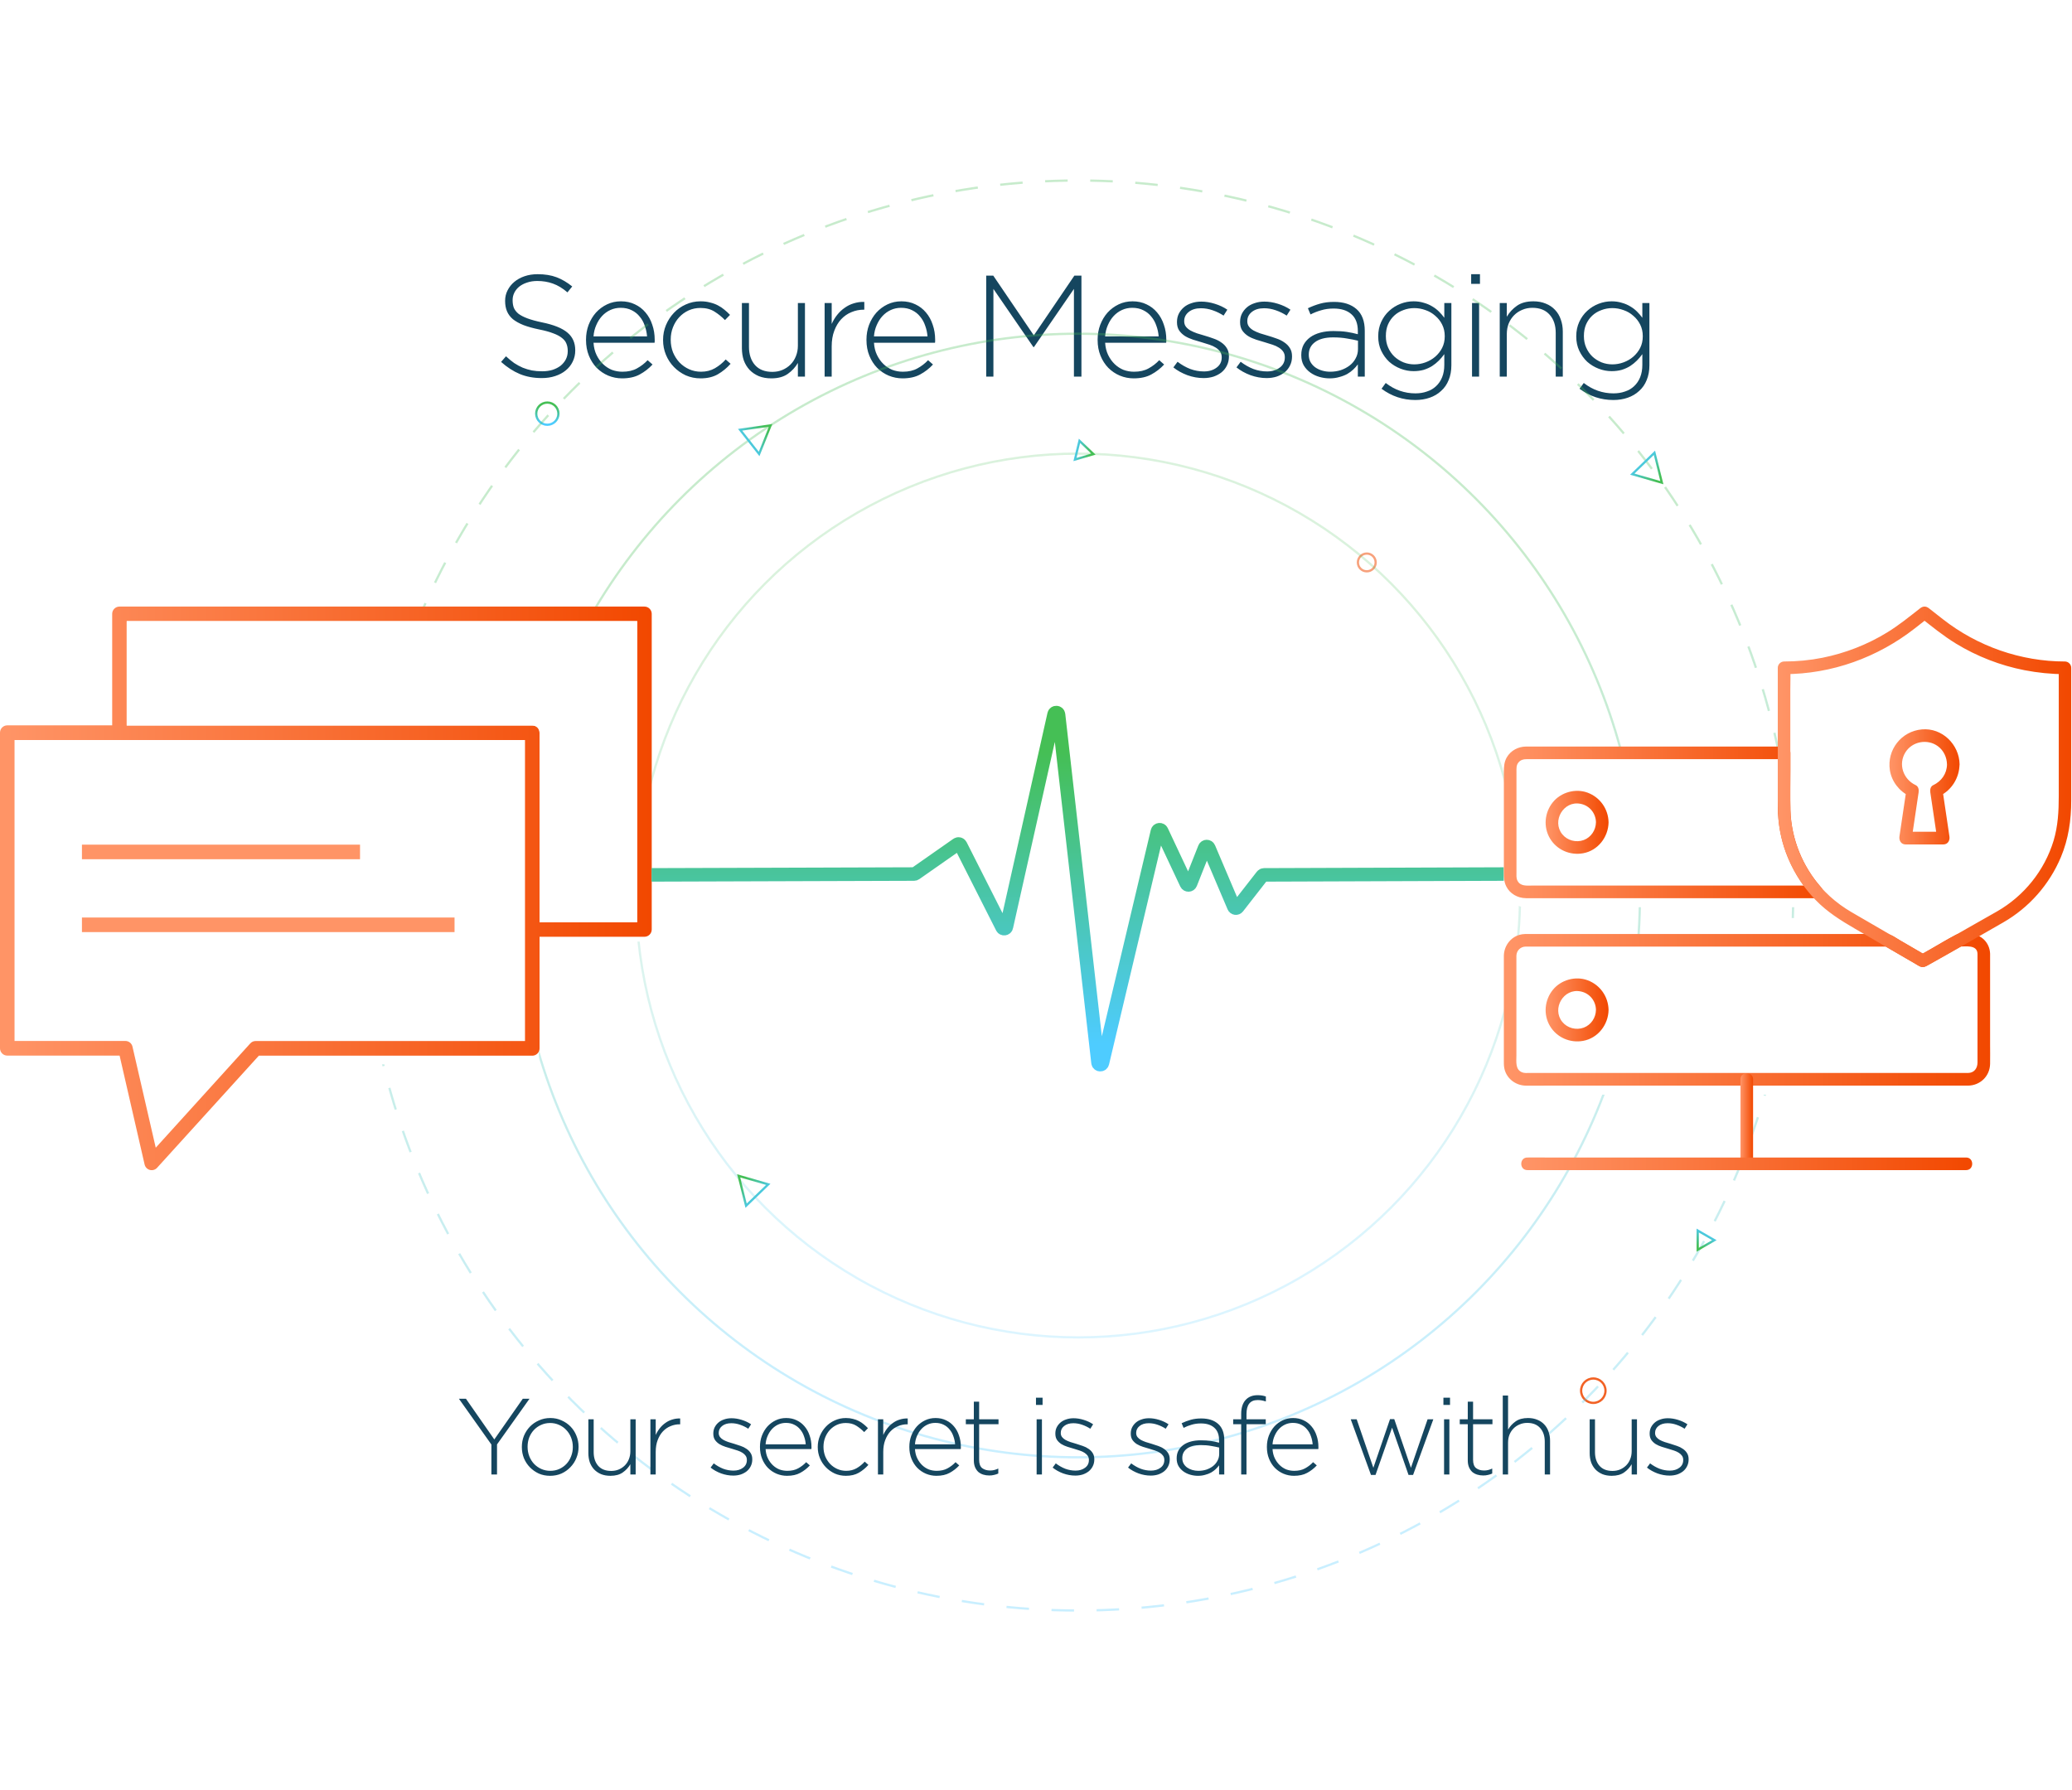 <svg width="736" height="100%" viewBox="0 0 919 636" fill="none" xmlns="http://www.w3.org/2000/svg">
<circle cx="706.687" cy="537.821" r="5.41" stroke="#F26225" class="svg-elem-1"></circle>
<path d="M255.141 76.416V76.288C255.141 73.003 253.989 70.4 251.685 68.48C249.381 66.517 245.626 65.003 240.421 63.936C237.775 63.381 235.599 62.784 233.893 62.144C232.186 61.504 230.842 60.8 229.861 60.032C228.922 59.221 228.261 58.347 227.877 57.408C227.535 56.427 227.365 55.339 227.365 54.144V54.016C227.365 52.864 227.621 51.776 228.133 50.752C228.645 49.728 229.37 48.832 230.309 48.064C231.29 47.296 232.442 46.699 233.765 46.272C235.13 45.803 236.645 45.568 238.309 45.568C240.783 45.568 243.087 45.952 245.221 46.72C247.397 47.488 249.551 48.789 251.685 50.624L253.797 48C251.535 46.165 249.21 44.8 246.821 43.904C244.474 43.008 241.679 42.56 238.437 42.56C236.346 42.56 234.426 42.859 232.677 43.456C230.927 44.053 229.413 44.885 228.133 45.952C226.853 47.019 225.85 48.277 225.125 49.728C224.399 51.136 224.037 52.672 224.037 54.336V54.464C224.037 56.171 224.314 57.685 224.869 59.008C225.423 60.331 226.298 61.504 227.493 62.528C228.73 63.509 230.309 64.384 232.229 65.152C234.149 65.877 236.453 66.517 239.141 67.072C241.701 67.584 243.791 68.16 245.413 68.8C247.034 69.397 248.314 70.08 249.253 70.848C250.234 71.616 250.895 72.469 251.237 73.408C251.621 74.347 251.813 75.413 251.813 76.608V76.736C251.813 78.016 251.535 79.211 250.981 80.32C250.426 81.387 249.658 82.325 248.677 83.136C247.695 83.904 246.501 84.523 245.093 84.992C243.685 85.419 242.149 85.632 240.485 85.632C238.821 85.632 237.285 85.504 235.877 85.248C234.469 84.949 233.125 84.544 231.845 84.032C230.565 83.477 229.306 82.795 228.069 81.984C226.874 81.131 225.658 80.128 224.421 78.976L222.245 81.472C224.933 83.861 227.706 85.653 230.565 86.848C233.466 88.043 236.709 88.64 240.293 88.64C242.469 88.64 244.453 88.341 246.245 87.744C248.079 87.147 249.637 86.315 250.917 85.248C252.239 84.181 253.263 82.901 253.989 81.408C254.757 79.872 255.141 78.208 255.141 76.416ZM263.246 72.96H290.318C290.361 72.704 290.382 72.512 290.382 72.384C290.382 72.213 290.382 72.021 290.382 71.808V71.68C290.382 69.248 290.02 67.008 289.294 64.96C288.612 62.869 287.609 61.056 286.286 59.52C285.006 57.984 283.449 56.789 281.614 55.936C279.78 55.04 277.71 54.592 275.406 54.592C273.188 54.592 271.14 55.04 269.262 55.936C267.385 56.832 265.742 58.048 264.334 59.584C262.969 61.12 261.881 62.933 261.07 65.024C260.302 67.072 259.918 69.269 259.918 71.616V71.744C259.918 74.304 260.345 76.629 261.198 78.72C262.052 80.811 263.204 82.603 264.654 84.096C266.148 85.589 267.854 86.741 269.774 87.552C271.737 88.363 273.785 88.768 275.918 88.768C279.033 88.768 281.636 88.192 283.726 87.04C285.86 85.888 287.758 84.416 289.422 82.624L287.246 80.704C285.881 82.155 284.302 83.371 282.51 84.352C280.761 85.333 278.606 85.824 276.046 85.824C274.425 85.824 272.868 85.547 271.374 84.992C269.924 84.395 268.622 83.541 267.47 82.432C266.318 81.323 265.358 79.979 264.59 78.4C263.822 76.821 263.374 75.008 263.246 72.96ZM263.246 70.144C263.374 68.352 263.78 66.688 264.462 65.152C265.145 63.573 265.998 62.229 267.022 61.12C268.089 59.968 269.326 59.072 270.734 58.432C272.142 57.792 273.657 57.472 275.278 57.472C277.156 57.472 278.798 57.835 280.206 58.56C281.614 59.243 282.788 60.181 283.726 61.376C284.708 62.528 285.454 63.872 285.966 65.408C286.521 66.901 286.862 68.48 286.99 70.144H263.246ZM324.045 82.304L321.869 80.384C320.504 81.92 318.904 83.221 317.069 84.288C315.277 85.312 313.229 85.824 310.925 85.824C309.048 85.824 307.299 85.461 305.677 84.736C304.056 84.011 302.627 83.008 301.389 81.728C300.195 80.448 299.235 78.955 298.509 77.248C297.827 75.499 297.485 73.643 297.485 71.68V71.552C297.485 69.589 297.827 67.755 298.509 66.048C299.192 64.341 300.109 62.869 301.261 61.632C302.456 60.352 303.843 59.349 305.421 58.624C307.043 57.899 308.792 57.536 310.669 57.536C313.101 57.536 315.171 58.069 316.877 59.136C318.584 60.203 320.141 61.461 321.549 62.912L323.789 60.608C323.021 59.797 322.189 59.029 321.293 58.304C320.44 57.579 319.48 56.939 318.413 56.384C317.347 55.829 316.173 55.403 314.893 55.104C313.656 54.763 312.269 54.592 310.733 54.592C308.387 54.592 306.189 55.061 304.141 56C302.136 56.896 300.387 58.133 298.893 59.712C297.4 61.291 296.227 63.104 295.373 65.152C294.52 67.2 294.093 69.376 294.093 71.68V71.808C294.093 74.112 294.52 76.288 295.373 78.336C296.227 80.384 297.4 82.176 298.893 83.712C300.387 85.248 302.136 86.485 304.141 87.424C306.189 88.32 308.387 88.768 310.733 88.768C313.72 88.768 316.259 88.171 318.349 86.976C320.483 85.739 322.381 84.181 324.045 82.304ZM357.024 88V55.36H353.888V74.24C353.888 75.947 353.589 77.525 352.992 78.976C352.437 80.384 351.648 81.6 350.624 82.624C349.6 83.648 348.384 84.459 346.976 85.056C345.61 85.611 344.138 85.888 342.56 85.888C339.232 85.888 336.672 84.885 334.88 82.88C333.088 80.832 332.192 78.123 332.192 74.752V55.36H329.056V75.328C329.056 77.291 329.333 79.104 329.888 80.768C330.485 82.389 331.338 83.797 332.448 84.992C333.6 86.187 334.986 87.125 336.608 87.808C338.229 88.448 340.064 88.768 342.112 88.768C345.098 88.768 347.53 88.107 349.408 86.784C351.285 85.461 352.778 83.84 353.888 81.92V88H357.024ZM383.346 58.304V54.848C381.724 54.805 380.167 55.019 378.674 55.488C377.223 55.915 375.879 56.576 374.642 57.472C373.404 58.325 372.295 59.371 371.314 60.608C370.332 61.845 369.522 63.189 368.882 64.64V55.36H365.746V88H368.882V74.624C368.882 71.979 369.266 69.653 370.034 67.648C370.802 65.6 371.826 63.893 373.106 62.528C374.428 61.12 375.943 60.075 377.65 59.392C379.356 58.667 381.148 58.304 383.026 58.304H383.346ZM387.634 72.96H414.706C414.748 72.704 414.77 72.512 414.77 72.384C414.77 72.213 414.77 72.021 414.77 71.808V71.68C414.77 69.248 414.407 67.008 413.682 64.96C412.999 62.869 411.996 61.056 410.674 59.52C409.394 57.984 407.836 56.789 406.002 55.936C404.167 55.04 402.098 54.592 399.794 54.592C397.575 54.592 395.527 55.04 393.65 55.936C391.772 56.832 390.13 58.048 388.722 59.584C387.356 61.12 386.268 62.933 385.458 65.024C384.69 67.072 384.306 69.269 384.306 71.616V71.744C384.306 74.304 384.732 76.629 385.586 78.72C386.439 80.811 387.591 82.603 389.042 84.096C390.535 85.589 392.242 86.741 394.162 87.552C396.124 88.363 398.172 88.768 400.306 88.768C403.42 88.768 406.023 88.192 408.114 87.04C410.247 85.888 412.146 84.416 413.81 82.624L411.634 80.704C410.268 82.155 408.69 83.371 406.898 84.352C405.148 85.333 402.994 85.824 400.434 85.824C398.812 85.824 397.255 85.547 395.762 84.992C394.311 84.395 393.01 83.541 391.858 82.432C390.706 81.323 389.746 79.979 388.978 78.4C388.21 76.821 387.762 75.008 387.634 72.96ZM387.634 70.144C387.762 68.352 388.167 66.688 388.85 65.152C389.532 63.573 390.386 62.229 391.41 61.12C392.476 59.968 393.714 59.072 395.122 58.432C396.53 57.792 398.044 57.472 399.666 57.472C401.543 57.472 403.186 57.835 404.594 58.56C406.002 59.243 407.175 60.181 408.114 61.376C409.095 62.528 409.842 63.872 410.354 65.408C410.908 66.901 411.25 68.48 411.378 70.144H387.634ZM479.652 88V43.2H476.516L458.532 69.696L440.548 43.2H437.412V88H440.612V49.088L458.34 74.88H458.596L476.324 49.088V88H479.652ZM490.159 72.96H517.231C517.273 72.704 517.295 72.512 517.295 72.384C517.295 72.213 517.295 72.021 517.295 71.808V71.68C517.295 69.248 516.932 67.008 516.207 64.96C515.524 62.869 514.521 61.056 513.199 59.52C511.919 57.984 510.361 56.789 508.527 55.936C506.692 55.04 504.623 54.592 502.319 54.592C500.1 54.592 498.052 55.04 496.175 55.936C494.297 56.832 492.655 58.048 491.247 59.584C489.881 61.12 488.793 62.933 487.983 65.024C487.215 67.072 486.831 69.269 486.831 71.616V71.744C486.831 74.304 487.257 76.629 488.111 78.72C488.964 80.811 490.116 82.603 491.567 84.096C493.06 85.589 494.767 86.741 496.687 87.552C498.649 88.363 500.697 88.768 502.831 88.768C505.945 88.768 508.548 88.192 510.639 87.04C512.772 85.888 514.671 84.416 516.335 82.624L514.159 80.704C512.793 82.155 511.215 83.371 509.423 84.352C507.673 85.333 505.519 85.824 502.959 85.824C501.337 85.824 499.78 85.547 498.287 84.992C496.836 84.395 495.535 83.541 494.383 82.432C493.231 81.323 492.271 79.979 491.503 78.4C490.735 76.821 490.287 75.008 490.159 72.96ZM490.159 70.144C490.287 68.352 490.692 66.688 491.375 65.152C492.057 63.573 492.911 62.229 493.935 61.12C495.001 59.968 496.239 59.072 497.647 58.432C499.055 57.792 500.569 57.472 502.191 57.472C504.068 57.472 505.711 57.835 507.119 58.56C508.527 59.243 509.7 60.181 510.639 61.376C511.62 62.528 512.367 63.872 512.879 65.408C513.433 66.901 513.775 68.48 513.903 70.144H490.159ZM545.07 79.104V78.976C545.07 77.525 544.75 76.309 544.11 75.328C543.512 74.347 542.702 73.515 541.678 72.832C540.654 72.107 539.502 71.531 538.222 71.104C536.942 70.635 535.64 70.208 534.318 69.824C533.166 69.483 532.035 69.141 530.926 68.8C529.816 68.416 528.835 67.989 527.982 67.52C527.171 67.051 526.51 66.496 525.998 65.856C525.486 65.173 525.23 64.384 525.23 63.488V63.36C525.23 61.739 525.891 60.395 527.214 59.328C528.579 58.219 530.392 57.664 532.654 57.664C534.403 57.664 536.131 57.963 537.838 58.56C539.587 59.157 541.208 59.947 542.702 60.928L544.366 58.304C542.744 57.195 540.888 56.32 538.798 55.68C536.75 55.04 534.744 54.72 532.782 54.72C531.203 54.72 529.752 54.955 528.43 55.424C527.107 55.851 525.976 56.469 525.038 57.28C524.099 58.091 523.352 59.051 522.798 60.16C522.286 61.227 522.03 62.421 522.03 63.744V63.872C522.03 65.323 522.35 66.539 522.99 67.52C523.672 68.501 524.547 69.333 525.614 70.016C526.68 70.656 527.875 71.189 529.198 71.616C530.563 72.043 531.907 72.448 533.23 72.832C534.382 73.173 535.47 73.515 536.494 73.856C537.518 74.197 538.435 74.624 539.246 75.136C540.056 75.648 540.696 76.245 541.166 76.928C541.635 77.611 541.87 78.421 541.87 79.36V79.488C541.87 81.408 541.102 82.923 539.566 84.032C538.072 85.141 536.216 85.696 533.998 85.696C531.907 85.696 529.88 85.333 527.918 84.608C525.955 83.84 524.078 82.773 522.286 81.408L520.43 83.904C522.179 85.312 524.248 86.464 526.638 87.36C529.027 88.213 531.416 88.64 533.806 88.64C535.384 88.64 536.856 88.427 538.222 88C539.587 87.531 540.782 86.891 541.806 86.08C542.83 85.227 543.619 84.224 544.174 83.072C544.771 81.877 545.07 80.555 545.07 79.104ZM573.057 79.104V78.976C573.057 77.525 572.737 76.309 572.097 75.328C571.5 74.347 570.689 73.515 569.665 72.832C568.641 72.107 567.489 71.531 566.209 71.104C564.929 70.635 563.628 70.208 562.305 69.824C561.153 69.483 560.023 69.141 558.913 68.8C557.804 68.416 556.823 67.989 555.969 67.52C555.159 67.051 554.497 66.496 553.985 65.856C553.473 65.173 553.217 64.384 553.217 63.488V63.36C553.217 61.739 553.879 60.395 555.201 59.328C556.567 58.219 558.38 57.664 560.641 57.664C562.391 57.664 564.119 57.963 565.825 58.56C567.575 59.157 569.196 59.947 570.689 60.928L572.353 58.304C570.732 57.195 568.876 56.32 566.785 55.68C564.737 55.04 562.732 54.72 560.769 54.72C559.191 54.72 557.74 54.955 556.417 55.424C555.095 55.851 553.964 56.469 553.025 57.28C552.087 58.091 551.34 59.051 550.785 60.16C550.273 61.227 550.017 62.421 550.017 63.744V63.872C550.017 65.323 550.337 66.539 550.977 67.52C551.66 68.501 552.535 69.333 553.601 70.016C554.668 70.656 555.863 71.189 557.185 71.616C558.551 72.043 559.895 72.448 561.217 72.832C562.369 73.173 563.457 73.515 564.481 73.856C565.505 74.197 566.423 74.624 567.233 75.136C568.044 75.648 568.684 76.245 569.153 76.928C569.623 77.611 569.857 78.421 569.857 79.36V79.488C569.857 81.408 569.089 82.923 567.553 84.032C566.06 85.141 564.204 85.696 561.985 85.696C559.895 85.696 557.868 85.333 555.905 84.608C553.943 83.84 552.065 82.773 550.273 81.408L548.417 83.904C550.167 85.312 552.236 86.464 554.625 87.36C557.015 88.213 559.404 88.64 561.793 88.64C563.372 88.64 564.844 88.427 566.209 88C567.575 87.531 568.769 86.891 569.793 86.08C570.817 85.227 571.607 84.224 572.161 83.072C572.759 81.877 573.057 80.555 573.057 79.104ZM605.318 88V67.648C605.318 63.381 604.102 60.181 601.67 58.048C599.238 55.915 595.91 54.848 591.686 54.848C589.424 54.848 587.376 55.104 585.542 55.616C583.707 56.128 581.894 56.811 580.102 57.664L581.254 60.416C582.747 59.648 584.326 59.029 585.99 58.56C587.654 58.048 589.488 57.792 591.494 57.792C594.864 57.792 597.488 58.624 599.366 60.288C601.286 61.952 602.246 64.448 602.246 67.776V69.184C600.667 68.757 599.046 68.416 597.382 68.16C595.718 67.904 593.734 67.776 591.43 67.776C589.296 67.776 587.355 68.011 585.606 68.48C583.856 68.949 582.363 69.632 581.126 70.528C579.888 71.424 578.907 72.533 578.182 73.856C577.499 75.179 577.158 76.693 577.158 78.4V78.528C577.158 80.235 577.52 81.728 578.246 83.008C579.014 84.288 579.995 85.355 581.19 86.208C582.384 87.061 583.728 87.701 585.222 88.128C586.715 88.555 588.23 88.768 589.766 88.768C591.302 88.768 592.71 88.576 593.99 88.192C595.312 87.851 596.486 87.403 597.51 86.848C598.534 86.251 599.43 85.589 600.198 84.864C601.008 84.096 601.691 83.328 602.246 82.56V88H605.318ZM602.31 75.776C602.31 77.269 601.968 78.635 601.286 79.872C600.646 81.109 599.75 82.176 598.598 83.072C597.488 83.925 596.187 84.608 594.694 85.12C593.2 85.589 591.622 85.824 589.958 85.824C588.72 85.824 587.526 85.653 586.374 85.312C585.222 84.971 584.198 84.48 583.302 83.84C582.448 83.2 581.766 82.432 581.254 81.536C580.742 80.597 580.486 79.531 580.486 78.336V78.208C580.486 75.904 581.403 74.069 583.238 72.704C585.115 71.296 587.782 70.592 591.238 70.592C593.584 70.592 595.675 70.763 597.51 71.104C599.344 71.403 600.944 71.723 602.31 72.064V75.776ZM643.732 82.944V55.36H640.596V61.888C639.913 60.949 639.124 60.032 638.228 59.136C637.332 58.24 636.329 57.472 635.22 56.832C634.11 56.149 632.852 55.616 631.444 55.232C630.078 54.805 628.585 54.592 626.964 54.592C625.001 54.592 623.081 54.955 621.204 55.68C619.326 56.405 617.641 57.451 616.148 58.816C614.697 60.139 613.524 61.76 612.628 63.68C611.732 65.6 611.284 67.733 611.284 70.08V70.208C611.284 72.555 611.732 74.667 612.628 76.544C613.524 78.421 614.697 80.043 616.148 81.408C617.641 82.731 619.326 83.755 621.204 84.48C623.081 85.205 625.001 85.568 626.964 85.568C628.585 85.568 630.078 85.376 631.444 84.992C632.809 84.565 634.046 84.011 635.156 83.328C636.265 82.603 637.268 81.792 638.164 80.896C639.06 80 639.87 79.04 640.596 78.016V82.752C640.596 84.843 640.276 86.677 639.636 88.256C638.996 89.835 638.1 91.157 636.948 92.224C635.838 93.291 634.494 94.08 632.916 94.592C631.38 95.147 629.673 95.424 627.796 95.424C622.974 95.424 618.58 93.888 614.612 90.816L612.756 93.376C617.236 96.704 622.228 98.368 627.732 98.368C630.036 98.368 632.169 98.027 634.132 97.344C636.094 96.661 637.78 95.659 639.188 94.336C640.638 93.056 641.748 91.456 642.516 89.536C643.326 87.616 643.732 85.419 643.732 82.944ZM640.788 70.144C640.788 72.021 640.404 73.728 639.636 75.264C638.868 76.757 637.844 78.059 636.564 79.168C635.326 80.235 633.897 81.067 632.276 81.664C630.654 82.261 628.99 82.56 627.284 82.56C625.62 82.56 624.02 82.261 622.484 81.664C620.948 81.024 619.604 80.171 618.452 79.104C617.3 77.995 616.382 76.672 615.7 75.136C615.017 73.6 614.676 71.915 614.676 70.08V69.952C614.676 68.032 614.996 66.325 615.636 64.832C616.318 63.296 617.236 61.995 618.388 60.928C619.54 59.861 620.884 59.051 622.42 58.496C623.956 57.899 625.577 57.6 627.284 57.6C628.99 57.6 630.654 57.899 632.276 58.496C633.897 59.051 635.326 59.883 636.564 60.992C637.844 62.059 638.868 63.36 639.636 64.896C640.404 66.432 640.788 68.139 640.788 70.016V70.144ZM656.414 46.848V42.56H652.51V46.848H656.414ZM656.03 88V55.36H652.894V88H656.03ZM693.151 88V68.032C693.151 66.069 692.853 64.277 692.255 62.656C691.701 60.992 690.847 59.563 689.695 58.368C688.586 57.173 687.221 56.256 685.599 55.616C683.978 54.933 682.143 54.592 680.095 54.592C677.109 54.592 674.677 55.253 672.799 56.576C670.922 57.899 669.429 59.52 668.319 61.44V55.36H665.183V88H668.319V69.12C668.319 67.413 668.597 65.856 669.151 64.448C669.749 62.997 670.559 61.76 671.583 60.736C672.607 59.712 673.802 58.923 675.167 58.368C676.533 57.771 678.026 57.472 679.647 57.472C682.975 57.472 685.535 58.496 687.327 60.544C689.119 62.549 690.015 65.237 690.015 68.608V88H693.151ZM731.569 82.944V55.36H728.433V61.888C727.751 60.949 726.961 60.032 726.065 59.136C725.169 58.24 724.167 57.472 723.057 56.832C721.948 56.149 720.689 55.616 719.281 55.232C717.916 54.805 716.423 54.592 714.801 54.592C712.839 54.592 710.919 54.955 709.041 55.68C707.164 56.405 705.479 57.451 703.985 58.816C702.535 60.139 701.361 61.76 700.465 63.68C699.569 65.6 699.121 67.733 699.121 70.08V70.208C699.121 72.555 699.569 74.667 700.465 76.544C701.361 78.421 702.535 80.043 703.985 81.408C705.479 82.731 707.164 83.755 709.041 84.48C710.919 85.205 712.839 85.568 714.801 85.568C716.423 85.568 717.916 85.376 719.281 84.992C720.647 84.565 721.884 84.011 722.993 83.328C724.103 82.603 725.105 81.792 726.001 80.896C726.897 80 727.708 79.04 728.433 78.016V82.752C728.433 84.843 728.113 86.677 727.473 88.256C726.833 89.835 725.937 91.157 724.785 92.224C723.676 93.291 722.332 94.08 720.753 94.592C719.217 95.147 717.511 95.424 715.633 95.424C710.812 95.424 706.417 93.888 702.449 90.816L700.593 93.376C705.073 96.704 710.065 98.368 715.569 98.368C717.873 98.368 720.007 98.027 721.969 97.344C723.932 96.661 725.617 95.659 727.025 94.336C728.476 93.056 729.585 91.456 730.353 89.536C731.164 87.616 731.569 85.419 731.569 82.944ZM728.625 70.144C728.625 72.021 728.241 73.728 727.473 75.264C726.705 76.757 725.681 78.059 724.401 79.168C723.164 80.235 721.735 81.067 720.113 81.664C718.492 82.261 716.828 82.56 715.121 82.56C713.457 82.56 711.857 82.261 710.321 81.664C708.785 81.024 707.441 80.171 706.289 79.104C705.137 77.995 704.22 76.672 703.537 75.136C702.855 73.6 702.513 71.915 702.513 70.08V69.952C702.513 68.032 702.833 66.325 703.473 64.832C704.156 63.296 705.073 61.995 706.225 60.928C707.377 59.861 708.721 59.051 710.257 58.496C711.793 57.899 713.415 57.6 715.121 57.6C716.828 57.6 718.492 57.899 720.113 58.496C721.735 59.051 723.164 59.883 724.401 60.992C725.681 62.059 726.705 63.36 727.473 64.896C728.241 66.432 728.625 68.139 728.625 70.016V70.144Z" fill="#15465F" class="svg-elem-2"></path>
<circle cx="242.753" cy="104.424" r="4.925" stroke="url(#paint0_linear_1568_39)" stroke-miterlimit="10" class="svg-elem-3"></circle>
<circle opacity="0.6" cx="606.215" cy="170.419" r="3.94" stroke="#F26225" stroke-miterlimit="10" class="svg-elem-4"></circle>
<circle cx="478.168" cy="318.168" r="249.203" stroke="url(#paint1_linear_1568_39)" stroke-opacity="0.3" stroke-miterlimit="10" class="svg-elem-5"></circle>
<circle cx="478.168" cy="318.168" r="196.014" stroke="url(#paint2_linear_1568_39)" stroke-opacity="0.2" stroke-miterlimit="10" class="svg-elem-6"></circle>
<circle cx="478.168" cy="318.168" r="317.168" stroke="url(#paint3_linear_1568_39)" stroke-opacity="0.3" stroke-miterlimit="10" stroke-dasharray="10 10" class="svg-elem-7"></circle>
<path d="M341.771 109.637L336.691 122.304L328.261 111.57L341.771 109.637Z" stroke="url(#paint4_linear_1568_39)" stroke-miterlimit="10" class="svg-elem-8"></path>
<path d="M484.96 122.367L476.775 124.771L478.786 116.481L484.96 122.367Z" stroke="url(#paint5_linear_1568_39)" stroke-miterlimit="10" class="svg-elem-9"></path>
<path d="M752.991 475.312L752.991 466.782L760.378 471.047L752.991 475.312Z" stroke="url(#paint6_linear_1568_39)" stroke-miterlimit="10" class="svg-elem-10"></path>
<path d="M737.088 135.028L723.971 131.257L733.795 121.783L737.088 135.028Z" stroke="url(#paint7_linear_1568_39)" stroke-miterlimit="10" class="svg-elem-11"></path>
<path d="M327.627 442.52L340.744 446.291L330.92 455.765L327.627 442.52Z" stroke="url(#paint8_linear_1568_39)" stroke-miterlimit="10" class="svg-elem-12"></path>
<g clip-path="url(#clip0_1568_39)">
<g filter="url(#filter0_d_1568_39)">
<path d="M53.111 389.042L65.736 440.871L114.929 389.042H238.999V334.599H287.322V191.742H50.499V244.443H3.048L0.871 389.042H53.111Z" fill="white" class="svg-elem-13"></path>
</g>
<path d="M6.449 249.187H232.855V382.712H113.381L69.077 430.032L58.758 385.2C58.758 385.2 58.28 382.678 55.533 382.678H6.449V249.187Z" fill="white" class="svg-elem-14"></path>
<path d="M52.982 190C51.203 190 49.758 191.449 49.758 193.232V242.687H3.225C1.445 242.687 0 244.136 0 245.92V385.945C0 386.799 0.34 387.624 0.944 388.23C1.549 388.836 2.367 389.177 3.225 389.177H53.046L64.142 437.501C64.413 438.667 65.305 439.59 66.463 439.896C67.62 440.202 68.847 439.838 69.659 438.961L114.804 389.217H236.086C236.938 389.217 237.762 388.877 238.366 388.271C238.971 387.665 239.311 386.839 239.311 385.985V336.466H285.838C286.696 336.466 287.514 336.126 288.118 335.52C288.723 334.914 289.062 334.094 289.062 333.234V193.232C289.062 192.378 288.723 191.553 288.118 190.947C287.514 190.341 286.696 190 285.838 190H52.982ZM232.855 382.712H113.382C112.472 382.712 111.608 383.105 110.998 383.78L69.077 430.037L58.758 385.206C58.418 383.699 57.071 382.649 55.533 382.683H6.449V249.187H232.855V382.712ZM282.579 330.025H239.305V245.983C239.305 245.129 238.965 244.304 238.36 243.698C237.756 243.092 236.932 242.751 236.08 242.751H56.207V196.465H282.613L282.579 330.025Z" fill="url(#paint9_linear_1568_39)" class="svg-elem-15"></path>
<path d="M36.342 295.606H159.685V302.071H36.342V295.606Z" fill="url(#paint10_linear_1568_39)" class="svg-elem-16"></path>
<path d="M36.342 327.929H201.606V334.394H36.342V327.929Z" fill="url(#paint11_linear_1568_39)" class="svg-elem-17"></path>
<path d="M56.207 242.757V196.465H282.613L282.579 330.025H239.305V245.989C239.305 245.989 239.5 242.757 236.08 242.757H56.207Z" fill="white" class="svg-elem-18"></path>
</g>
<path d="M289 309.016L405.429 308.644C405.633 308.644 405.832 308.581 405.999 308.464L424.571 295.472C425.07 295.123 425.762 295.297 426.037 295.84L444.498 332.329C444.922 333.166 446.161 333.012 446.366 332.096L467.524 237.795C467.77 236.694 469.366 236.78 469.493 237.901L487.007 392.314C487.133 393.428 488.715 393.523 488.973 392.433L513.352 289.743C513.57 288.822 514.827 288.692 515.23 289.549L526.209 312.909C526.582 313.701 527.721 313.666 528.044 312.852L534.297 297.076C534.627 296.245 535.798 296.231 536.147 297.053L547.241 323.156C547.539 323.857 548.481 323.981 548.95 323.379L559.844 309.401C560.033 309.159 560.322 309.017 560.629 309.016L667 308.644" stroke="url(#paint12_linear_1568_39)" stroke-width="6" stroke-miterlimit="10" class="svg-elem-19"></path>
<path d="M234.845 541.4H231.869L219.245 559.448L206.669 541.4H203.549L217.949 561.704V575H220.445V561.656L234.845 541.4ZM256.611 562.76V562.664C256.611 560.936 256.291 559.304 255.651 557.768C255.043 556.232 254.179 554.888 253.059 553.736C251.939 552.584 250.611 551.672 249.075 551C247.571 550.296 245.907 549.944 244.083 549.944C242.259 549.944 240.579 550.296 239.043 551C237.507 551.672 236.163 552.6 235.011 553.784C233.891 554.968 233.011 556.328 232.371 557.864C231.763 559.4 231.459 561.032 231.459 562.76V562.856C231.459 564.584 231.763 566.216 232.371 567.752C233.011 569.288 233.891 570.632 235.011 571.784C236.131 572.936 237.443 573.864 238.947 574.568C240.483 575.24 242.163 575.576 243.987 575.576C245.811 575.576 247.491 575.24 249.027 574.568C250.563 573.864 251.891 572.92 253.011 571.736C254.163 570.552 255.043 569.192 255.651 567.656C256.291 566.12 256.611 564.488 256.611 562.76ZM254.067 562.856C254.067 564.296 253.811 565.656 253.299 566.936C252.819 568.216 252.131 569.336 251.235 570.296C250.371 571.224 249.315 571.976 248.067 572.552C246.851 573.096 245.523 573.368 244.083 573.368C242.675 573.368 241.347 573.096 240.099 572.552C238.883 572.008 237.811 571.256 236.883 570.296C235.987 569.336 235.283 568.216 234.771 566.936C234.259 565.624 234.003 564.232 234.003 562.76V562.664C234.003 561.224 234.243 559.864 234.723 558.584C235.235 557.304 235.923 556.2 236.787 555.272C237.683 554.312 238.739 553.56 239.955 553.016C241.203 552.44 242.547 552.152 243.987 552.152C245.395 552.152 246.707 552.424 247.923 552.968C249.171 553.512 250.243 554.264 251.139 555.224C252.067 556.184 252.787 557.32 253.299 558.632C253.811 559.912 254.067 561.288 254.067 562.76V562.856ZM281.938 575V550.52H279.586V564.68C279.586 565.96 279.362 567.144 278.914 568.232C278.498 569.288 277.906 570.2 277.138 570.968C276.37 571.736 275.458 572.344 274.402 572.792C273.378 573.208 272.274 573.416 271.09 573.416C268.594 573.416 266.674 572.664 265.33 571.16C263.986 569.624 263.314 567.592 263.314 565.064V550.52H260.962V565.496C260.962 566.968 261.17 568.328 261.586 569.576C262.034 570.792 262.674 571.848 263.506 572.744C264.37 573.64 265.41 574.344 266.626 574.856C267.842 575.336 269.218 575.576 270.754 575.576C272.994 575.576 274.818 575.08 276.226 574.088C277.634 573.096 278.754 571.88 279.586 570.44V575H281.938ZM301.68 552.728V550.136C300.464 550.104 299.296 550.264 298.176 550.616C297.088 550.936 296.08 551.432 295.152 552.104C294.224 552.744 293.392 553.528 292.656 554.456C291.92 555.384 291.312 556.392 290.832 557.48V550.52H288.48V575H290.832V564.968C290.832 562.984 291.12 561.24 291.696 559.736C292.272 558.2 293.04 556.92 294 555.896C294.992 554.84 296.128 554.056 297.408 553.544C298.688 553 300.032 552.728 301.44 552.728H301.68ZM333.657 568.328V568.232C333.657 567.144 333.417 566.232 332.937 565.496C332.489 564.76 331.881 564.136 331.113 563.624C330.345 563.08 329.481 562.648 328.521 562.328C327.561 561.976 326.585 561.656 325.593 561.368C324.729 561.112 323.881 560.856 323.049 560.6C322.217 560.312 321.481 559.992 320.841 559.64C320.233 559.288 319.737 558.872 319.353 558.392C318.969 557.88 318.777 557.288 318.777 556.616V556.52C318.777 555.304 319.273 554.296 320.265 553.496C321.289 552.664 322.649 552.248 324.345 552.248C325.657 552.248 326.953 552.472 328.233 552.92C329.545 553.368 330.761 553.96 331.881 554.696L333.129 552.728C331.913 551.896 330.521 551.24 328.953 550.76C327.417 550.28 325.913 550.04 324.441 550.04C323.257 550.04 322.169 550.216 321.177 550.568C320.185 550.888 319.337 551.352 318.633 551.96C317.929 552.568 317.369 553.288 316.953 554.12C316.569 554.92 316.377 555.816 316.377 556.808V556.904C316.377 557.992 316.617 558.904 317.097 559.64C317.609 560.376 318.265 561 319.065 561.512C319.865 561.992 320.761 562.392 321.753 562.712C322.777 563.032 323.785 563.336 324.777 563.624C325.641 563.88 326.457 564.136 327.225 564.392C327.993 564.648 328.681 564.968 329.289 565.352C329.897 565.736 330.377 566.184 330.729 566.696C331.081 567.208 331.257 567.816 331.257 568.52V568.616C331.257 570.056 330.681 571.192 329.529 572.024C328.409 572.856 327.017 573.272 325.353 573.272C323.785 573.272 322.265 573 320.793 572.456C319.321 571.88 317.913 571.08 316.569 570.056L315.177 571.928C316.489 572.984 318.041 573.848 319.833 574.52C321.625 575.16 323.417 575.48 325.209 575.48C326.393 575.48 327.497 575.32 328.521 575C329.545 574.648 330.441 574.168 331.209 573.56C331.977 572.92 332.569 572.168 332.985 571.304C333.433 570.408 333.657 569.416 333.657 568.328ZM339.564 563.72H359.868C359.9 563.528 359.916 563.384 359.916 563.288C359.916 563.16 359.916 563.016 359.916 562.856V562.76C359.916 560.936 359.644 559.256 359.1 557.72C358.588 556.152 357.836 554.792 356.844 553.64C355.884 552.488 354.716 551.592 353.34 550.952C351.964 550.28 350.412 549.944 348.684 549.944C347.02 549.944 345.484 550.28 344.076 550.952C342.668 551.624 341.436 552.536 340.38 553.688C339.356 554.84 338.54 556.2 337.932 557.768C337.356 559.304 337.068 560.952 337.068 562.712V562.808C337.068 564.728 337.388 566.472 338.028 568.04C338.668 569.608 339.532 570.952 340.62 572.072C341.74 573.192 343.02 574.056 344.46 574.664C345.932 575.272 347.468 575.576 349.068 575.576C351.404 575.576 353.356 575.144 354.924 574.28C356.524 573.416 357.948 572.312 359.196 570.968L357.564 569.528C356.54 570.616 355.356 571.528 354.012 572.264C352.7 573 351.084 573.368 349.164 573.368C347.948 573.368 346.78 573.16 345.66 572.744C344.572 572.296 343.596 571.656 342.732 570.824C341.868 569.992 341.148 568.984 340.572 567.8C339.996 566.616 339.66 565.256 339.564 563.72ZM339.564 561.608C339.66 560.264 339.964 559.016 340.476 557.864C340.988 556.68 341.628 555.672 342.396 554.84C343.196 553.976 344.124 553.304 345.18 552.824C346.236 552.344 347.372 552.104 348.588 552.104C349.996 552.104 351.228 552.376 352.284 552.92C353.34 553.432 354.22 554.136 354.924 555.032C355.66 555.896 356.22 556.904 356.604 558.056C357.02 559.176 357.276 560.36 357.372 561.608H339.564ZM385.164 570.728L383.532 569.288C382.508 570.44 381.308 571.416 379.932 572.216C378.588 572.984 377.052 573.368 375.324 573.368C373.916 573.368 372.604 573.096 371.388 572.552C370.172 572.008 369.1 571.256 368.172 570.296C367.276 569.336 366.556 568.216 366.012 566.936C365.5 565.624 365.244 564.232 365.244 562.76V562.664C365.244 561.192 365.5 559.816 366.012 558.536C366.524 557.256 367.212 556.152 368.076 555.224C368.972 554.264 370.012 553.512 371.196 552.968C372.412 552.424 373.724 552.152 375.132 552.152C376.956 552.152 378.508 552.552 379.788 553.352C381.068 554.152 382.236 555.096 383.292 556.184L384.972 554.456C384.396 553.848 383.772 553.272 383.1 552.728C382.46 552.184 381.74 551.704 380.94 551.288C380.14 550.872 379.26 550.552 378.3 550.328C377.372 550.072 376.332 549.944 375.18 549.944C373.42 549.944 371.772 550.296 370.236 551C368.732 551.672 367.42 552.6 366.3 553.784C365.18 554.968 364.3 556.328 363.66 557.864C363.02 559.4 362.7 561.032 362.7 562.76V562.856C362.7 564.584 363.02 566.216 363.66 567.752C364.3 569.288 365.18 570.632 366.3 571.784C367.42 572.936 368.732 573.864 370.236 574.568C371.772 575.24 373.42 575.576 375.18 575.576C377.42 575.576 379.324 575.128 380.892 574.232C382.492 573.304 383.916 572.136 385.164 570.728ZM402.602 552.728V550.136C401.386 550.104 400.218 550.264 399.098 550.616C398.01 550.936 397.002 551.432 396.074 552.104C395.146 552.744 394.314 553.528 393.578 554.456C392.842 555.384 392.234 556.392 391.754 557.48V550.52H389.402V575H391.754V564.968C391.754 562.984 392.042 561.24 392.618 559.736C393.194 558.2 393.962 556.92 394.922 555.896C395.914 554.84 397.05 554.056 398.33 553.544C399.61 553 400.954 552.728 402.362 552.728H402.602ZM405.818 563.72H426.122C426.154 563.528 426.17 563.384 426.17 563.288C426.17 563.16 426.17 563.016 426.17 562.856V562.76C426.17 560.936 425.898 559.256 425.354 557.72C424.842 556.152 424.09 554.792 423.098 553.64C422.138 552.488 420.97 551.592 419.594 550.952C418.218 550.28 416.666 549.944 414.938 549.944C413.274 549.944 411.738 550.28 410.33 550.952C408.922 551.624 407.69 552.536 406.634 553.688C405.61 554.84 404.794 556.2 404.186 557.768C403.61 559.304 403.322 560.952 403.322 562.712V562.808C403.322 564.728 403.642 566.472 404.282 568.04C404.922 569.608 405.786 570.952 406.874 572.072C407.994 573.192 409.274 574.056 410.714 574.664C412.186 575.272 413.722 575.576 415.322 575.576C417.658 575.576 419.61 575.144 421.178 574.28C422.778 573.416 424.202 572.312 425.45 570.968L423.818 569.528C422.794 570.616 421.61 571.528 420.266 572.264C418.954 573 417.338 573.368 415.418 573.368C414.202 573.368 413.034 573.16 411.914 572.744C410.826 572.296 409.85 571.656 408.986 570.824C408.122 569.992 407.402 568.984 406.826 567.8C406.25 566.616 405.914 565.256 405.818 563.72ZM405.818 561.608C405.914 560.264 406.218 559.016 406.73 557.864C407.242 556.68 407.882 555.672 408.65 554.84C409.45 553.976 410.378 553.304 411.434 552.824C412.49 552.344 413.626 552.104 414.842 552.104C416.25 552.104 417.482 552.376 418.538 552.92C419.594 553.432 420.474 554.136 421.178 555.032C421.914 555.896 422.474 556.904 422.858 558.056C423.274 559.176 423.53 560.36 423.626 561.608H405.818ZM442.777 574.568V572.36C442.073 572.68 441.449 572.904 440.905 573.032C440.361 573.16 439.785 573.224 439.177 573.224C437.737 573.224 436.553 572.872 435.625 572.168C434.729 571.464 434.281 570.232 434.281 568.472V552.68H442.873V550.52H434.281V542.696H431.929V550.52H428.377V552.68H431.929V568.712C431.929 569.864 432.105 570.872 432.457 571.736C432.809 572.568 433.289 573.272 433.897 573.848C434.537 574.392 435.273 574.792 436.105 575.048C436.937 575.304 437.833 575.432 438.793 575.432C439.561 575.432 440.249 575.352 440.857 575.192C441.497 575.064 442.137 574.856 442.777 574.568ZM462.418 544.136V540.92H459.49V544.136H462.418ZM462.13 575V550.52H459.778V575H462.13ZM485.363 568.328V568.232C485.363 567.144 485.123 566.232 484.643 565.496C484.195 564.76 483.587 564.136 482.819 563.624C482.051 563.08 481.187 562.648 480.227 562.328C479.267 561.976 478.291 561.656 477.299 561.368C476.435 561.112 475.587 560.856 474.755 560.6C473.923 560.312 473.187 559.992 472.547 559.64C471.939 559.288 471.443 558.872 471.059 558.392C470.675 557.88 470.483 557.288 470.483 556.616V556.52C470.483 555.304 470.979 554.296 471.971 553.496C472.995 552.664 474.355 552.248 476.051 552.248C477.363 552.248 478.659 552.472 479.939 552.92C481.251 553.368 482.467 553.96 483.587 554.696L484.835 552.728C483.619 551.896 482.227 551.24 480.659 550.76C479.123 550.28 477.619 550.04 476.147 550.04C474.963 550.04 473.875 550.216 472.883 550.568C471.891 550.888 471.043 551.352 470.339 551.96C469.635 552.568 469.075 553.288 468.659 554.12C468.275 554.92 468.083 555.816 468.083 556.808V556.904C468.083 557.992 468.323 558.904 468.803 559.64C469.315 560.376 469.971 561 470.771 561.512C471.571 561.992 472.467 562.392 473.459 562.712C474.483 563.032 475.491 563.336 476.483 563.624C477.347 563.88 478.163 564.136 478.931 564.392C479.699 564.648 480.387 564.968 480.995 565.352C481.603 565.736 482.083 566.184 482.435 566.696C482.787 567.208 482.963 567.816 482.963 568.52V568.616C482.963 570.056 482.387 571.192 481.235 572.024C480.115 572.856 478.723 573.272 477.059 573.272C475.491 573.272 473.971 573 472.499 572.456C471.027 571.88 469.619 571.08 468.275 570.056L466.883 571.928C468.195 572.984 469.747 573.848 471.539 574.52C473.331 575.16 475.123 575.48 476.915 575.48C478.099 575.48 479.203 575.32 480.227 575C481.251 574.648 482.147 574.168 482.915 573.56C483.683 572.92 484.275 572.168 484.691 571.304C485.139 570.408 485.363 569.416 485.363 568.328ZM518.813 568.328V568.232C518.813 567.144 518.573 566.232 518.093 565.496C517.645 564.76 517.037 564.136 516.269 563.624C515.501 563.08 514.637 562.648 513.677 562.328C512.717 561.976 511.741 561.656 510.749 561.368C509.885 561.112 509.037 560.856 508.205 560.6C507.373 560.312 506.637 559.992 505.997 559.64C505.389 559.288 504.893 558.872 504.509 558.392C504.125 557.88 503.933 557.288 503.933 556.616V556.52C503.933 555.304 504.429 554.296 505.421 553.496C506.445 552.664 507.805 552.248 509.501 552.248C510.813 552.248 512.109 552.472 513.389 552.92C514.701 553.368 515.917 553.96 517.037 554.696L518.285 552.728C517.069 551.896 515.677 551.24 514.109 550.76C512.573 550.28 511.069 550.04 509.597 550.04C508.413 550.04 507.325 550.216 506.333 550.568C505.341 550.888 504.493 551.352 503.789 551.96C503.085 552.568 502.525 553.288 502.109 554.12C501.725 554.92 501.533 555.816 501.533 556.808V556.904C501.533 557.992 501.773 558.904 502.253 559.64C502.765 560.376 503.421 561 504.221 561.512C505.021 561.992 505.917 562.392 506.909 562.712C507.933 563.032 508.941 563.336 509.933 563.624C510.797 563.88 511.613 564.136 512.381 564.392C513.149 564.648 513.837 564.968 514.445 565.352C515.053 565.736 515.533 566.184 515.885 566.696C516.237 567.208 516.413 567.816 516.413 568.52V568.616C516.413 570.056 515.837 571.192 514.685 572.024C513.565 572.856 512.173 573.272 510.509 573.272C508.941 573.272 507.421 573 505.949 572.456C504.477 571.88 503.069 571.08 501.725 570.056L500.333 571.928C501.645 572.984 503.197 573.848 504.989 574.52C506.781 575.16 508.573 575.48 510.365 575.48C511.549 575.48 512.653 575.32 513.677 575C514.701 574.648 515.597 574.168 516.365 573.56C517.133 572.92 517.725 572.168 518.141 571.304C518.589 570.408 518.813 569.416 518.813 568.328ZM543.009 575V559.736C543.009 556.536 542.097 554.136 540.273 552.536C538.449 550.936 535.953 550.136 532.785 550.136C531.089 550.136 529.553 550.328 528.177 550.712C526.801 551.096 525.441 551.608 524.097 552.248L524.961 554.312C526.081 553.736 527.265 553.272 528.513 552.92C529.761 552.536 531.137 552.344 532.641 552.344C535.169 552.344 537.137 552.968 538.545 554.216C539.985 555.464 540.705 557.336 540.705 559.832V560.888C539.521 560.568 538.305 560.312 537.057 560.12C535.809 559.928 534.321 559.832 532.593 559.832C530.993 559.832 529.537 560.008 528.225 560.36C526.913 560.712 525.793 561.224 524.865 561.896C523.937 562.568 523.201 563.4 522.657 564.392C522.145 565.384 521.889 566.52 521.889 567.8V567.896C521.889 569.176 522.161 570.296 522.705 571.256C523.281 572.216 524.017 573.016 524.913 573.656C525.809 574.296 526.817 574.776 527.937 575.096C529.057 575.416 530.193 575.576 531.345 575.576C532.497 575.576 533.553 575.432 534.513 575.144C535.505 574.888 536.385 574.552 537.153 574.136C537.921 573.688 538.593 573.192 539.169 572.648C539.777 572.072 540.289 571.496 540.705 570.92V575H543.009ZM540.753 565.832C540.753 566.952 540.497 567.976 539.985 568.904C539.505 569.832 538.833 570.632 537.969 571.304C537.137 571.944 536.161 572.456 535.041 572.84C533.921 573.192 532.737 573.368 531.489 573.368C530.561 573.368 529.665 573.24 528.801 572.984C527.937 572.728 527.169 572.36 526.497 571.88C525.857 571.4 525.345 570.824 524.961 570.152C524.577 569.448 524.385 568.648 524.385 567.752V567.656C524.385 565.928 525.073 564.552 526.449 563.528C527.857 562.472 529.857 561.944 532.449 561.944C534.209 561.944 535.777 562.072 537.153 562.328C538.529 562.552 539.729 562.792 540.753 563.048V565.832ZM561.451 542.6V540.392C560.907 540.2 560.347 540.056 559.771 539.96C559.195 539.864 558.539 539.816 557.803 539.816C555.499 539.816 553.707 540.536 552.427 541.976C551.147 543.416 550.507 545.464 550.507 548.12V550.52H546.955V552.68H550.507V575H552.859V552.68H561.403V550.52H552.859V548.168C552.859 544.04 554.507 541.976 557.803 541.976C558.443 541.976 559.035 542.024 559.579 542.12C560.123 542.216 560.747 542.376 561.451 542.6ZM564.405 563.72H584.709C584.741 563.528 584.757 563.384 584.757 563.288C584.757 563.16 584.757 563.016 584.757 562.856V562.76C584.757 560.936 584.485 559.256 583.941 557.72C583.429 556.152 582.677 554.792 581.685 553.64C580.725 552.488 579.557 551.592 578.181 550.952C576.805 550.28 575.253 549.944 573.525 549.944C571.861 549.944 570.325 550.28 568.917 550.952C567.509 551.624 566.277 552.536 565.221 553.688C564.197 554.84 563.381 556.2 562.773 557.768C562.197 559.304 561.909 560.952 561.909 562.712V562.808C561.909 564.728 562.229 566.472 562.869 568.04C563.509 569.608 564.373 570.952 565.461 572.072C566.581 573.192 567.861 574.056 569.301 574.664C570.773 575.272 572.309 575.576 573.909 575.576C576.245 575.576 578.197 575.144 579.765 574.28C581.365 573.416 582.789 572.312 584.037 570.968L582.405 569.528C581.381 570.616 580.197 571.528 578.853 572.264C577.541 573 575.925 573.368 574.005 573.368C572.789 573.368 571.621 573.16 570.501 572.744C569.413 572.296 568.437 571.656 567.573 570.824C566.709 569.992 565.989 568.984 565.413 567.8C564.837 566.616 564.501 565.256 564.405 563.72ZM564.405 561.608C564.501 560.264 564.805 559.016 565.317 557.864C565.829 556.68 566.469 555.672 567.237 554.84C568.037 553.976 568.965 553.304 570.021 552.824C571.077 552.344 572.213 552.104 573.429 552.104C574.837 552.104 576.069 552.376 577.125 552.92C578.181 553.432 579.061 554.136 579.765 555.032C580.501 555.896 581.061 556.904 581.445 558.056C581.861 559.176 582.117 560.36 582.213 561.608H564.405ZM635.723 550.52H633.179L625.787 572.024L618.395 550.424H616.523L609.131 572.024L601.739 550.52H599.099L608.075 575.192H610.091L617.435 554.216L624.731 575.192H626.747L635.723 550.52ZM643.131 544.136V540.92H640.203V544.136H643.131ZM642.843 575V550.52H640.491V575H642.843ZM661.852 574.568V572.36C661.148 572.68 660.524 572.904 659.98 573.032C659.436 573.16 658.86 573.224 658.252 573.224C656.812 573.224 655.628 572.872 654.7 572.168C653.804 571.464 653.356 570.232 653.356 568.472V552.68H661.948V550.52H653.356V542.696H651.004V550.52H647.452V552.68H651.004V568.712C651.004 569.864 651.18 570.872 651.532 571.736C651.884 572.568 652.364 573.272 652.972 573.848C653.612 574.392 654.348 574.792 655.18 575.048C656.012 575.304 656.908 575.432 657.868 575.432C658.636 575.432 659.324 575.352 659.932 575.192C660.572 575.064 661.212 574.856 661.852 574.568ZM687.503 575V560.024C687.503 558.552 687.279 557.208 686.831 555.992C686.415 554.744 685.775 553.672 684.911 552.776C684.079 551.88 683.055 551.192 681.839 550.712C680.623 550.2 679.247 549.944 677.711 549.944C675.471 549.944 673.647 550.44 672.239 551.432C670.831 552.424 669.711 553.64 668.879 555.08V539.96H666.527V575H668.879V560.84C668.879 559.56 669.087 558.392 669.503 557.336C669.951 556.248 670.559 555.32 671.327 554.552C672.095 553.784 672.991 553.192 674.015 552.776C675.039 552.328 676.159 552.104 677.375 552.104C679.871 552.104 681.791 552.872 683.135 554.408C684.479 555.912 685.151 557.928 685.151 560.456V575H687.503ZM726.051 575V550.52H723.699V564.68C723.699 565.96 723.475 567.144 723.027 568.232C722.611 569.288 722.019 570.2 721.251 570.968C720.483 571.736 719.571 572.344 718.515 572.792C717.491 573.208 716.387 573.416 715.203 573.416C712.707 573.416 710.787 572.664 709.443 571.16C708.099 569.624 707.427 567.592 707.427 565.064V550.52H705.075V565.496C705.075 566.968 705.283 568.328 705.699 569.576C706.147 570.792 706.787 571.848 707.619 572.744C708.483 573.64 709.523 574.344 710.739 574.856C711.955 575.336 713.331 575.576 714.867 575.576C717.107 575.576 718.931 575.08 720.339 574.088C721.747 573.096 722.867 571.88 723.699 570.44V575H726.051ZM748.96 568.328V568.232C748.96 567.144 748.72 566.232 748.24 565.496C747.792 564.76 747.184 564.136 746.416 563.624C745.648 563.08 744.784 562.648 743.824 562.328C742.864 561.976 741.888 561.656 740.896 561.368C740.032 561.112 739.184 560.856 738.352 560.6C737.52 560.312 736.784 559.992 736.144 559.64C735.536 559.288 735.04 558.872 734.656 558.392C734.272 557.88 734.08 557.288 734.08 556.616V556.52C734.08 555.304 734.576 554.296 735.568 553.496C736.592 552.664 737.952 552.248 739.648 552.248C740.96 552.248 742.256 552.472 743.536 552.92C744.848 553.368 746.064 553.96 747.184 554.696L748.432 552.728C747.216 551.896 745.824 551.24 744.256 550.76C742.72 550.28 741.216 550.04 739.744 550.04C738.56 550.04 737.472 550.216 736.48 550.568C735.488 550.888 734.64 551.352 733.936 551.96C733.232 552.568 732.672 553.288 732.256 554.12C731.872 554.92 731.68 555.816 731.68 556.808V556.904C731.68 557.992 731.92 558.904 732.4 559.64C732.912 560.376 733.568 561 734.368 561.512C735.168 561.992 736.064 562.392 737.056 562.712C738.08 563.032 739.088 563.336 740.08 563.624C740.944 563.88 741.76 564.136 742.528 564.392C743.296 564.648 743.984 564.968 744.592 565.352C745.2 565.736 745.68 566.184 746.032 566.696C746.384 567.208 746.56 567.816 746.56 568.52V568.616C746.56 570.056 745.984 571.192 744.832 572.024C743.712 572.856 742.32 573.272 740.656 573.272C739.088 573.272 737.568 573 736.096 572.456C734.624 571.88 733.216 571.08 731.872 570.056L730.48 571.928C731.792 572.984 733.344 573.848 735.136 574.52C736.928 575.16 738.72 575.48 740.512 575.48C741.696 575.48 742.8 575.32 743.824 575C744.848 574.648 745.744 574.168 746.512 573.56C747.28 572.92 747.872 572.168 748.288 571.304C748.736 570.408 748.96 569.416 748.96 568.328Z" fill="#15465F" class="svg-elem-20"></path>
<g clip-path="url(#clip1_1568_39)">
<g filter="url(#filter1_d_1568_39)">
<path d="M915.876 214.358C896.278 214.358 877.073 207.623 861.672 195.554C859.632 193.96 857.593 192.371 855.579 190.777C854.265 189.745 852.951 189.745 851.637 190.777C846.884 194.491 842.217 198.293 837.074 201.451C828.241 206.872 818.483 210.674 808.311 212.712C802.719 213.831 797.019 214.363 791.315 214.363C789.807 214.363 788.519 215.65 788.519 217.158V252.087H676.896C673.399 252.113 670.102 253.82 668.313 256.896C667.163 258.904 667.025 261.029 667.025 263.262V307.946C667.025 310.072 667.081 312.08 668.058 314.067C669.678 317.394 673.174 319.32 676.809 319.351C683.602 319.407 690.396 319.351 697.189 319.351H804.534C804.759 319.591 804.973 319.836 805.203 320.076C810.346 325.442 816.495 329.269 822.844 332.958C824.152 333.719 825.456 334.481 826.764 335.242C825.496 335.242 824.224 335.252 822.956 335.252H678.792C677.197 335.252 675.577 335.17 674.013 335.615C669.847 336.79 667.107 340.617 667.025 344.894C666.999 345.706 667.025 346.488 667.025 347.296V391.223C667.025 392.312 666.999 393.349 667.163 394.407C667.863 399.072 671.999 402.398 676.64 402.51C679.349 402.567 682.089 402.51 684.803 402.51H771.967V434.395H685.391C682.876 434.395 680.331 434.339 677.785 434.395H677.448C673.844 434.395 673.844 439.985 677.448 439.985H864.1C866.615 439.985 869.16 440.041 871.706 439.985H872.043C875.647 439.985 875.647 434.395 872.043 434.395H777.554V402.51H862.091C865.669 402.51 869.247 402.536 872.825 402.51C878.305 402.485 882.609 398.29 882.691 392.812C882.747 389.879 882.691 386.972 882.691 384.039V343.995C882.691 343.821 882.675 343.663 882.65 343.504C882.374 340.275 880.529 337.592 877.83 336.223C881.05 334.373 884.275 332.524 887.501 330.689C887.838 330.495 888.201 330.296 888.533 330.102C888.641 330.04 888.738 329.974 888.83 329.907C900.162 323.306 909.046 313.163 914.112 301.069C917.44 293.103 918.667 284.692 918.667 276.113V217.153C918.667 215.645 917.378 214.358 915.87 214.358H915.876Z" fill="white" class="svg-elem-21"></path>
</g>
<path d="M805.751 313.756H679.621C677.218 313.756 674.31 314.175 673.022 311.548C672.434 310.373 672.603 308.978 672.603 307.691V263.375C672.603 261.923 672.465 260.467 673.415 259.241C674.392 257.953 675.792 257.677 677.275 257.677H791.326L788.53 254.882V272.904C788.53 275.142 788.504 277.375 788.53 279.582C788.642 286.235 789.844 292.914 792.164 299.173C794.822 306.301 798.763 312.811 803.793 318.508C806.196 321.216 810.137 317.251 807.734 314.568C799.433 305.207 794.541 293.051 794.122 280.533C793.928 274.468 794.096 268.351 794.096 262.286V254.882C794.096 253.375 792.808 252.087 791.3 252.087H676.881C673.385 252.113 670.088 253.82 668.299 256.896C667.154 258.904 667.016 261.029 667.016 263.262V307.946C667.016 310.072 667.072 312.08 668.048 314.068C669.669 317.394 673.165 319.32 676.799 319.351C683.593 319.407 690.386 319.351 697.179 319.351H805.782C809.36 319.351 809.36 313.761 805.756 313.761L805.751 313.756Z" fill="url(#paint13_linear_1568_39)" class="svg-elem-22"></path>
<path d="M707.853 285.699C707.797 289.137 705.727 292.321 702.46 293.552C699.077 294.809 695.166 293.777 692.902 290.982C688.179 285.086 693.49 275.975 701.009 277.487C705.006 278.244 707.802 281.677 707.858 285.704C707.915 289.306 713.507 289.306 713.451 285.704C713.338 279.782 709.704 274.611 704.142 272.541C698.775 270.559 692.345 272.347 688.741 276.787C685.05 281.34 684.437 287.799 687.483 292.883C690.504 297.941 696.398 300.486 702.159 299.423C708.727 298.248 713.343 292.27 713.451 285.704C713.507 282.101 707.915 282.101 707.858 285.704L707.853 285.699Z" fill="url(#paint14_linear_1568_39)" class="svg-elem-23"></path>
<path d="M877.088 343.99V392.22C877.088 394.79 875.636 396.859 872.866 396.885H678.219C677.212 396.885 676.067 396.997 675.116 396.604C672.014 395.403 672.571 391.852 672.571 389.225V346.754C672.571 346.11 672.545 345.466 672.571 344.853C672.653 342.59 674.36 340.883 676.624 340.827C677.575 340.801 678.526 340.827 679.477 340.827H837.141C836.665 340.689 836.19 340.576 835.745 340.433C840.468 343.172 845.166 345.911 849.889 348.65C850.502 349.012 851.09 349.431 851.76 349.682C853.186 350.239 854.193 349.569 855.338 348.926C858.078 347.362 860.843 345.798 863.583 344.23C865.822 342.973 868.056 341.685 870.29 340.428C869.814 340.566 869.339 340.679 868.894 340.822C871.66 340.822 876.945 339.846 877.083 343.979C877.195 347.556 882.788 347.582 882.675 343.979C882.506 339.115 878.79 335.344 873.898 335.232C872.891 335.206 871.859 335.232 870.852 335.232C869.707 335.232 868.506 335.094 867.442 335.625C863.558 337.582 859.811 339.958 856.038 342.109C854.5 342.978 852.936 343.872 851.397 344.736H854.219C850.416 342.528 846.587 340.29 842.784 338.083C840.913 336.994 838.843 335.262 836.604 335.232C832.049 335.175 827.49 335.232 822.935 335.232H678.782C677.187 335.232 675.566 335.15 674.002 335.594C669.836 336.78 667.096 340.607 667.009 344.884C666.984 345.696 667.009 346.478 667.009 347.285V391.213C667.009 392.301 666.984 393.339 667.147 394.396C667.848 399.061 671.983 402.388 676.624 402.5C679.334 402.556 682.073 402.5 684.788 402.5H862.075C865.653 402.5 869.232 402.526 872.81 402.5C878.289 402.475 882.593 398.28 882.675 392.802C882.731 389.869 882.675 386.962 882.675 384.029V343.984C882.675 340.382 877.083 340.382 877.083 343.984L877.088 343.99Z" fill="url(#paint15_linear_1568_39)" class="svg-elem-24"></path>
<path d="M707.853 368.915C707.797 372.353 705.727 375.537 702.46 376.768C699.077 378.025 695.166 376.993 692.902 374.198C688.179 368.301 693.49 359.191 701.009 360.703C705.006 361.46 707.802 364.893 707.858 368.92C707.915 372.522 713.507 372.522 713.451 368.92C713.338 362.998 709.704 357.827 704.142 355.757C698.775 353.775 692.345 355.563 688.741 360.003C685.05 364.556 684.437 371.015 687.483 376.099C690.504 381.157 696.398 383.702 702.159 382.639C708.727 381.464 713.343 375.486 713.451 368.92C713.507 365.317 707.915 365.317 707.858 368.92L707.853 368.915Z" fill="url(#paint16_linear_1568_39)" class="svg-elem-25"></path>
<path d="M771.953 399.71V437.185C771.953 440.787 777.545 440.787 777.545 437.185V399.71C777.545 396.108 771.953 396.108 771.953 399.71Z" fill="url(#paint17_linear_1568_39)" class="svg-elem-26"></path>
<path d="M872.029 434.384H685.377C682.862 434.384 680.316 434.328 677.771 434.384H677.433C673.83 434.384 673.83 439.974 677.433 439.974H864.09C866.605 439.974 869.151 440.031 871.697 439.974H872.034C875.638 439.974 875.638 434.384 872.034 434.384H872.029Z" fill="url(#paint18_linear_1568_39)" class="svg-elem-27"></path>
<path d="M885.672 325.268C875.694 330.94 865.686 336.611 855.708 342.283C854.282 343.095 852.83 343.903 851.404 344.741H854.225C846.399 340.188 838.599 335.63 830.773 331.103C827.558 329.233 824.317 327.358 821.102 325.488C814.308 321.517 808.353 316.183 803.881 309.729C798.851 302.52 795.523 294.084 794.46 285.361C794.041 281.866 794.066 278.402 794.066 274.882V226.738C794.066 223.719 794.204 220.648 794.066 217.628V217.178C793.146 218.098 792.195 219.048 791.27 219.973C812.402 219.973 832.756 212.595 849.334 199.632C851.404 198.012 853.469 196.392 855.57 194.742H851.629C856.802 198.794 861.913 202.984 867.536 206.422C876.844 212.094 887.19 216.121 897.894 218.215C903.819 219.36 909.886 219.978 915.923 219.978C915.003 219.059 914.052 218.108 913.127 217.183V273.992C913.127 280.727 912.79 287.293 910.837 293.833C906.809 307.108 897.7 318.395 885.677 325.268C882.549 327.056 885.371 331.89 888.499 330.102C899.99 323.505 908.992 313.281 914.103 301.069C917.431 293.103 918.658 284.692 918.658 276.113V217.153C918.658 215.645 917.37 214.358 915.862 214.358C896.264 214.358 877.059 207.623 861.658 195.549C859.618 193.955 857.579 192.366 855.565 190.772C854.251 189.739 852.937 189.739 851.624 190.772C846.87 194.486 842.203 198.288 837.06 201.446C828.228 206.867 818.469 210.669 808.297 212.707C802.705 213.826 797.006 214.358 791.301 214.358C789.793 214.358 788.505 215.645 788.505 217.153V272.117C788.505 277.344 788.449 282.51 789.205 287.737C790.994 299.837 796.724 311.267 805.194 320.066C810.337 325.431 816.486 329.258 822.835 332.948C829.403 336.775 835.972 340.602 842.571 344.434C845.03 345.86 847.488 347.311 849.978 348.736C850.453 349.018 850.898 349.324 851.373 349.549C852.574 350.162 853.581 349.912 854.67 349.324C865.686 343.29 876.558 336.887 887.487 330.684C887.824 330.49 888.187 330.291 888.519 330.096C891.622 328.308 888.826 323.474 885.667 325.263L885.672 325.268Z" fill="url(#paint19_linear_1568_39)" class="svg-elem-28"></path>
<path d="M863.559 259.992C863.503 264.1 861.126 267.483 857.435 269.215C856.234 269.772 855.983 271.198 856.147 272.373C857.18 279.388 858.243 286.399 859.275 293.44C860.17 292.265 861.064 291.094 861.959 289.889H845.157C846.051 291.064 846.946 292.234 847.841 293.44C848.873 286.424 849.936 279.414 850.969 272.373C851.138 271.228 850.887 269.772 849.681 269.215C844.145 266.614 841.799 259.966 845.126 254.627C848.173 249.763 854.941 248.562 859.521 251.944C862.092 253.845 863.492 256.86 863.549 259.992C863.605 263.594 869.197 263.594 869.141 259.992C869.003 251.163 861.397 243.672 852.395 244.484C843.312 245.297 836.825 253.564 838.22 262.593C839.002 267.539 842.356 271.928 846.885 274.049C846.465 272.986 846.016 271.954 845.597 270.891C844.564 277.906 843.501 284.917 842.468 291.958C842.218 293.721 843.168 295.509 845.152 295.509H861.954C863.937 295.509 864.919 293.721 864.637 291.958C863.605 284.942 862.542 277.932 861.509 270.891C861.09 271.954 860.64 272.986 860.221 274.049C865.644 271.479 869.028 265.945 869.11 259.992C869.192 256.39 863.605 256.39 863.549 259.992H863.559Z" fill="url(#paint20_linear_1568_39)" class="svg-elem-29"></path>
</g>
<defs>
<filter id="filter0_d_1568_39" x="-19.129" y="175.742" width="326.451" height="289.129" filterUnits="userSpaceOnUse" color-interpolation-filters="sRGB">
<feFlood flood-opacity="0" result="BackgroundImageFix"></feFlood>
<feColorMatrix in="SourceAlpha" type="matrix" values="0 0 0 0 0 0 0 0 0 0 0 0 0 0 0 0 0 0 127 0" result="hardAlpha"></feColorMatrix>
<feOffset dy="4"></feOffset>
<feGaussianBlur stdDeviation="10"></feGaussianBlur>
<feComposite in2="hardAlpha" operator="out"></feComposite>
<feColorMatrix type="matrix" values="0 0 0 0 0.082 0 0 0 0 0.275 0 0 0 0 0.373 0 0 0 0.1 0"></feColorMatrix>
<feBlend mode="normal" in2="BackgroundImageFix" result="effect1_dropShadow_1568_39"></feBlend>
<feBlend mode="normal" in="SourceGraphic" in2="effect1_dropShadow_1568_39" result="shape"></feBlend>
</filter>
<filter id="filter1_d_1568_39" x="647.014" y="174.003" width="291.652" height="290.007" filterUnits="userSpaceOnUse" color-interpolation-filters="sRGB">
<feFlood flood-opacity="0" result="BackgroundImageFix"></feFlood>
<feColorMatrix in="SourceAlpha" type="matrix" values="0 0 0 0 0 0 0 0 0 0 0 0 0 0 0 0 0 0 127 0" result="hardAlpha"></feColorMatrix>
<feOffset dy="4"></feOffset>
<feGaussianBlur stdDeviation="10"></feGaussianBlur>
<feComposite in2="hardAlpha" operator="out"></feComposite>
<feColorMatrix type="matrix" values="0 0 0 0 0.082 0 0 0 0 0.275 0 0 0 0 0.373 0 0 0 0.1 0"></feColorMatrix>
<feBlend mode="normal" in2="BackgroundImageFix" result="effect1_dropShadow_1568_39"></feBlend>
<feBlend mode="normal" in="SourceGraphic" in2="effect1_dropShadow_1568_39" result="shape"></feBlend>
</filter>
<linearGradient id="paint0_linear_1568_39" x1="241.234" y1="100.848" x2="241.234" y2="108.499" gradientUnits="userSpaceOnUse">
<stop stop-color="#45BF55"></stop>
<stop offset="1" stop-color="#4ECCFF"></stop>
</linearGradient>
<linearGradient id="paint1_linear_1568_39" x1="401.309" y1="169.932" x2="401.309" y2="535.542" gradientUnits="userSpaceOnUse">
<stop stop-color="#45BF55"></stop>
<stop offset="1" stop-color="#4ECCFF"></stop>
</linearGradient>
<linearGradient id="paint2_linear_1568_39" x1="417.714" y1="201.571" x2="417.714" y2="489.146" gradientUnits="userSpaceOnUse">
<stop stop-color="#45BF55"></stop>
<stop offset="1" stop-color="#4ECCFF"></stop>
</linearGradient>
<linearGradient id="paint3_linear_1568_39" x1="380.347" y1="129.504" x2="380.347" y2="594.826" gradientUnits="userSpaceOnUse">
<stop stop-color="#45BF55"></stop>
<stop offset="1" stop-color="#4ECCFF"></stop>
</linearGradient>
<linearGradient id="paint4_linear_1568_39" x1="338.573" y1="109.058" x2="328.945" y2="116.619" gradientUnits="userSpaceOnUse">
<stop stop-color="#45BF55"></stop>
<stop offset="1" stop-color="#4ECCFF"></stop>
</linearGradient>
<linearGradient id="paint5_linear_1568_39" x1="484.008" y1="120.573" x2="476.572" y2="118.77" gradientUnits="userSpaceOnUse">
<stop stop-color="#45BF55"></stop>
<stop offset="1" stop-color="#4ECCFF"></stop>
</linearGradient>
<linearGradient id="paint6_linear_1568_39" x1="754.981" y1="474.904" x2="758.806" y2="468.278" gradientUnits="userSpaceOnUse">
<stop stop-color="#45BF55"></stop>
<stop offset="1" stop-color="#4ECCFF"></stop>
</linearGradient>
<linearGradient id="paint7_linear_1568_39" x1="737.339" y1="131.788" x2="728.841" y2="122.976" gradientUnits="userSpaceOnUse">
<stop stop-color="#45BF55"></stop>
<stop offset="1" stop-color="#4ECCFF"></stop>
</linearGradient>
<linearGradient id="paint8_linear_1568_39" x1="327.376" y1="445.76" x2="335.874" y2="454.572" gradientUnits="userSpaceOnUse">
<stop stop-color="#45BF55"></stop>
<stop offset="1" stop-color="#4ECCFF"></stop>
</linearGradient>
<linearGradient id="paint9_linear_1568_39" x1="0" y1="315.003" x2="289.062" y2="315.003" gradientUnits="userSpaceOnUse">
<stop offset="0.01" stop-color="#FF9466"></stop>
<stop offset="1" stop-color="#F24800"></stop>
</linearGradient>
<linearGradient id="paint10_linear_1568_39" x1="338322" y1="13789" x2="359558" y2="13789" gradientUnits="userSpaceOnUse">
<stop offset="0.01" stop-color="#FF9466"></stop>
<stop offset="1" stop-color="#F24800"></stop>
</linearGradient>
<linearGradient id="paint11_linear_1568_39" x1="453295" y1="13821.3" x2="481748" y2="13821.3" gradientUnits="userSpaceOnUse">
<stop offset="0.01" stop-color="#FF9466"></stop>
<stop offset="1" stop-color="#F24800"></stop>
</linearGradient>
<linearGradient id="paint12_linear_1568_39" x1="419.709" y1="254.729" x2="419.709" y2="383.674" gradientUnits="userSpaceOnUse">
<stop stop-color="#45BF55"></stop>
<stop offset="1" stop-color="#4ECCFF"></stop>
</linearGradient>
<linearGradient id="paint13_linear_1568_39" x1="667.016" y1="285.752" x2="808.483" y2="285.752" gradientUnits="userSpaceOnUse">
<stop offset="0.01" stop-color="#FF9466"></stop>
<stop offset="1" stop-color="#F24800"></stop>
</linearGradient>
<linearGradient id="paint14_linear_1568_39" x1="685.537" y1="285.7" x2="713.451" y2="285.7" gradientUnits="userSpaceOnUse">
<stop offset="0.01" stop-color="#FF9466"></stop>
<stop offset="1" stop-color="#F24800"></stop>
</linearGradient>
<linearGradient id="paint15_linear_1568_39" x1="666.998" y1="368.866" x2="882.7" y2="368.866" gradientUnits="userSpaceOnUse">
<stop offset="0.01" stop-color="#FF9466"></stop>
<stop offset="1" stop-color="#F24800"></stop>
</linearGradient>
<linearGradient id="paint16_linear_1568_39" x1="685.537" y1="368.916" x2="713.451" y2="368.916" gradientUnits="userSpaceOnUse">
<stop offset="0.01" stop-color="#FF9466"></stop>
<stop offset="1" stop-color="#F24800"></stop>
</linearGradient>
<linearGradient id="paint17_linear_1568_39" x1="771.953" y1="418.448" x2="777.545" y2="418.448" gradientUnits="userSpaceOnUse">
<stop offset="0.01" stop-color="#FF9466"></stop>
<stop offset="1" stop-color="#F24800"></stop>
</linearGradient>
<linearGradient id="paint18_linear_1568_39" x1="674.73" y1="437.18" x2="874.737" y2="437.18" gradientUnits="userSpaceOnUse">
<stop offset="0.01" stop-color="#FF9466"></stop>
<stop offset="1" stop-color="#F24800"></stop>
</linearGradient>
<linearGradient id="paint19_linear_1568_39" x1="788.504" y1="269.952" x2="918.658" y2="269.952" gradientUnits="userSpaceOnUse">
<stop offset="0.01" stop-color="#FF9466"></stop>
<stop offset="1" stop-color="#F24800"></stop>
</linearGradient>
<linearGradient id="paint20_linear_1568_39" x1="838.031" y1="269.967" x2="869.141" y2="269.967" gradientUnits="userSpaceOnUse">
<stop offset="0.01" stop-color="#FF9466"></stop>
<stop offset="1" stop-color="#F24800"></stop>
</linearGradient>
<clipPath id="clip0_1568_39">
<rect width="289.062" height="250" fill="white" transform="translate(0 190)" class="svg-elem-30"></rect>
</clipPath>
<clipPath id="clip1_1568_39">
<rect width="251.672" height="250" fill="white" transform="translate(667 190)" class="svg-elem-31"></rect>
</clipPath>
</defs>
<style>

@-webkit-keyframes animate-svg-stroke-1 {
  0% {
    stroke-dashoffset: 35.992px;
    stroke-dasharray: 35.992px;
  }

  100% {
    stroke-dashoffset: 0;
    stroke-dasharray: 35.992px;
  }
}

@keyframes animate-svg-stroke-1 {
  0% {
    stroke-dashoffset: 35.992px;
    stroke-dasharray: 35.992px;
  }

  100% {
    stroke-dashoffset: 0;
    stroke-dasharray: 35.992px;
  }
}

.svg-elem-1 {
  -webkit-animation: animate-svg-stroke-1 0.5s cubic-bezier(0.47, 0, 0.745, 0.715) 0s both;
          animation: animate-svg-stroke-1 0.5s cubic-bezier(0.47, 0, 0.745, 0.715) 0s both;
}

@-webkit-keyframes animate-svg-stroke-2 {
  0% {
    stroke-dashoffset: 3017.272px;
    stroke-dasharray: 3017.272px;
  }

  100% {
    stroke-dashoffset: 0;
    stroke-dasharray: 3017.272px;
  }
}

@keyframes animate-svg-stroke-2 {
  0% {
    stroke-dashoffset: 3017.272px;
    stroke-dasharray: 3017.272px;
  }

  100% {
    stroke-dashoffset: 0;
    stroke-dasharray: 3017.272px;
  }
}

.svg-elem-2 {
  -webkit-animation: animate-svg-stroke-2 0.5s cubic-bezier(0.47, 0, 0.745, 0.715) 0.12s both;
          animation: animate-svg-stroke-2 0.5s cubic-bezier(0.47, 0, 0.745, 0.715) 0.12s both;
}

@-webkit-keyframes animate-svg-stroke-3 {
  0% {
    stroke-dashoffset: 32.944px;
    stroke-dasharray: 32.944px;
  }

  100% {
    stroke-dashoffset: 0;
    stroke-dasharray: 32.944px;
  }
}

@keyframes animate-svg-stroke-3 {
  0% {
    stroke-dashoffset: 32.944px;
    stroke-dasharray: 32.944px;
  }

  100% {
    stroke-dashoffset: 0;
    stroke-dasharray: 32.944px;
  }
}

.svg-elem-3 {
  -webkit-animation: animate-svg-stroke-3 0.5s cubic-bezier(0.47, 0, 0.745, 0.715) 0.24s both;
          animation: animate-svg-stroke-3 0.5s cubic-bezier(0.47, 0, 0.745, 0.715) 0.24s both;
}

@-webkit-keyframes animate-svg-stroke-4 {
  0% {
    stroke-dashoffset: 26.756px;
    stroke-dasharray: 26.756px;
  }

  100% {
    stroke-dashoffset: 0;
    stroke-dasharray: 26.756px;
  }
}

@keyframes animate-svg-stroke-4 {
  0% {
    stroke-dashoffset: 26.756px;
    stroke-dasharray: 26.756px;
  }

  100% {
    stroke-dashoffset: 0;
    stroke-dasharray: 26.756px;
  }
}

.svg-elem-4 {
  -webkit-animation: animate-svg-stroke-4 0.5s cubic-bezier(0.47, 0, 0.745, 0.715) 0.36s both;
          animation: animate-svg-stroke-4 0.5s cubic-bezier(0.47, 0, 0.745, 0.715) 0.36s both;
}

@-webkit-keyframes animate-svg-stroke-5 {
  0% {
    stroke-dashoffset: 1567.789px;
    stroke-dasharray: 1567.789px;
  }

  100% {
    stroke-dashoffset: 0;
    stroke-dasharray: 1567.789px;
  }
}

@keyframes animate-svg-stroke-5 {
  0% {
    stroke-dashoffset: 1567.789px;
    stroke-dasharray: 1567.789px;
  }

  100% {
    stroke-dashoffset: 0;
    stroke-dasharray: 1567.789px;
  }
}

.svg-elem-5 {
  -webkit-animation: animate-svg-stroke-5 0.5s cubic-bezier(0.47, 0, 0.745, 0.715) 0.48s both;
          animation: animate-svg-stroke-5 0.5s cubic-bezier(0.47, 0, 0.745, 0.715) 0.48s both;
}

@-webkit-keyframes animate-svg-stroke-6 {
  0% {
    stroke-dashoffset: 1233.592px;
    stroke-dasharray: 1233.592px;
  }

  100% {
    stroke-dashoffset: 0;
    stroke-dasharray: 1233.592px;
  }
}

@keyframes animate-svg-stroke-6 {
  0% {
    stroke-dashoffset: 1233.592px;
    stroke-dasharray: 1233.592px;
  }

  100% {
    stroke-dashoffset: 0;
    stroke-dasharray: 1233.592px;
  }
}

.svg-elem-6 {
  -webkit-animation: animate-svg-stroke-6 0.5s cubic-bezier(0.47, 0, 0.745, 0.715) 0.6s both;
          animation: animate-svg-stroke-6 0.5s cubic-bezier(0.47, 0, 0.745, 0.715) 0.6s both;
}

@-webkit-keyframes animate-svg-stroke-7 {
  0% {
    stroke-dashoffset: 1994.825px;
    stroke-dasharray: 1994.825px;
  }

  100% {
    stroke-dashoffset: 0;
    stroke-dasharray: 1994.825px;
  }
}

@keyframes animate-svg-stroke-7 {
  0% {
    stroke-dashoffset: 1994.825px;
    stroke-dasharray: 1994.825px;
  }

  100% {
    stroke-dashoffset: 0;
    stroke-dasharray: 1994.825px;
  }
}

.svg-elem-7 {
  -webkit-animation: animate-svg-stroke-7 0.5s cubic-bezier(0.47, 0, 0.745, 0.715) 0.72s both;
          animation: animate-svg-stroke-7 0.5s cubic-bezier(0.47, 0, 0.745, 0.715) 0.72s both;
}

@-webkit-keyframes animate-svg-stroke-8 {
  0% {
    stroke-dashoffset: 42.944px;
    stroke-dasharray: 42.944px;
  }

  100% {
    stroke-dashoffset: 0;
    stroke-dasharray: 42.944px;
  }
}

@keyframes animate-svg-stroke-8 {
  0% {
    stroke-dashoffset: 42.944px;
    stroke-dasharray: 42.944px;
  }

  100% {
    stroke-dashoffset: 0;
    stroke-dasharray: 42.944px;
  }
}

.svg-elem-8 {
  -webkit-animation: animate-svg-stroke-8 0.5s cubic-bezier(0.47, 0, 0.745, 0.715) 0.84s both;
          animation: animate-svg-stroke-8 0.5s cubic-bezier(0.47, 0, 0.745, 0.715) 0.84s both;
}

@-webkit-keyframes animate-svg-stroke-9 {
  0% {
    stroke-dashoffset: 27.591px;
    stroke-dasharray: 27.591px;
  }

  100% {
    stroke-dashoffset: 0;
    stroke-dasharray: 27.591px;
  }
}

@keyframes animate-svg-stroke-9 {
  0% {
    stroke-dashoffset: 27.591px;
    stroke-dasharray: 27.591px;
  }

  100% {
    stroke-dashoffset: 0;
    stroke-dasharray: 27.591px;
  }
}

.svg-elem-9 {
  -webkit-animation: animate-svg-stroke-9 0.5s cubic-bezier(0.47, 0, 0.745, 0.715) 0.96s both;
          animation: animate-svg-stroke-9 0.5s cubic-bezier(0.47, 0, 0.745, 0.715) 0.96s both;
}

@-webkit-keyframes animate-svg-stroke-10 {
  0% {
    stroke-dashoffset: 27.59px;
    stroke-dasharray: 27.59px;
  }

  100% {
    stroke-dashoffset: 0;
    stroke-dasharray: 27.59px;
  }
}

@keyframes animate-svg-stroke-10 {
  0% {
    stroke-dashoffset: 27.59px;
    stroke-dasharray: 27.59px;
  }

  100% {
    stroke-dashoffset: 0;
    stroke-dasharray: 27.59px;
  }
}

.svg-elem-10 {
  -webkit-animation: animate-svg-stroke-10 0.5s cubic-bezier(0.47, 0, 0.745, 0.715) 1.08s both;
          animation: animate-svg-stroke-10 0.5s cubic-bezier(0.47, 0, 0.745, 0.715) 1.08s both;
}

@-webkit-keyframes animate-svg-stroke-11 {
  0% {
    stroke-dashoffset: 42.945px;
    stroke-dasharray: 42.945px;
  }

  100% {
    stroke-dashoffset: 0;
    stroke-dasharray: 42.945px;
  }
}

@keyframes animate-svg-stroke-11 {
  0% {
    stroke-dashoffset: 42.945px;
    stroke-dasharray: 42.945px;
  }

  100% {
    stroke-dashoffset: 0;
    stroke-dasharray: 42.945px;
  }
}

.svg-elem-11 {
  -webkit-animation: animate-svg-stroke-11 0.5s cubic-bezier(0.47, 0, 0.745, 0.715) 1.2s both;
          animation: animate-svg-stroke-11 0.5s cubic-bezier(0.47, 0, 0.745, 0.715) 1.2s both;
}

@-webkit-keyframes animate-svg-stroke-12 {
  0% {
    stroke-dashoffset: 42.945px;
    stroke-dasharray: 42.945px;
  }

  100% {
    stroke-dashoffset: 0;
    stroke-dasharray: 42.945px;
  }
}

@keyframes animate-svg-stroke-12 {
  0% {
    stroke-dashoffset: 42.945px;
    stroke-dasharray: 42.945px;
  }

  100% {
    stroke-dashoffset: 0;
    stroke-dasharray: 42.945px;
  }
}

.svg-elem-12 {
  -webkit-animation: animate-svg-stroke-12 0.5s cubic-bezier(0.47, 0, 0.745, 0.715) 1.32s both;
          animation: animate-svg-stroke-12 0.5s cubic-bezier(0.47, 0, 0.745, 0.715) 1.32s both;
}

@-webkit-keyframes animate-svg-stroke-13 {
  0% {
    stroke-dashoffset: 1030.326px;
    stroke-dasharray: 1030.326px;
  }

  100% {
    stroke-dashoffset: 0;
    stroke-dasharray: 1030.326px;
  }
}

@keyframes animate-svg-stroke-13 {
  0% {
    stroke-dashoffset: 1030.326px;
    stroke-dasharray: 1030.326px;
  }

  100% {
    stroke-dashoffset: 0;
    stroke-dasharray: 1030.326px;
  }
}

.svg-elem-13 {
  -webkit-animation: animate-svg-stroke-13 0.5s cubic-bezier(0.47, 0, 0.745, 0.715) 1.44s both;
          animation: animate-svg-stroke-13 0.5s cubic-bezier(0.47, 0, 0.745, 0.715) 1.44s both;
}

@-webkit-keyframes animate-svg-stroke-14 {
  0% {
    stroke-dashoffset: 779.251px;
    stroke-dasharray: 779.251px;
  }

  100% {
    stroke-dashoffset: 0;
    stroke-dasharray: 779.251px;
  }
}

@keyframes animate-svg-stroke-14 {
  0% {
    stroke-dashoffset: 779.251px;
    stroke-dasharray: 779.251px;
  }

  100% {
    stroke-dashoffset: 0;
    stroke-dasharray: 779.251px;
  }
}

.svg-elem-14 {
  -webkit-animation: animate-svg-stroke-14 0.5s cubic-bezier(0.47, 0, 0.745, 0.715) 1.56s both;
          animation: animate-svg-stroke-14 0.5s cubic-bezier(0.47, 0, 0.745, 0.715) 1.56s both;
}

@-webkit-keyframes animate-svg-stroke-15 {
  0% {
    stroke-dashoffset: 2528.257px;
    stroke-dasharray: 2528.257px;
  }

  100% {
    stroke-dashoffset: 0;
    stroke-dasharray: 2528.257px;
  }
}

@keyframes animate-svg-stroke-15 {
  0% {
    stroke-dashoffset: 2528.257px;
    stroke-dasharray: 2528.257px;
  }

  100% {
    stroke-dashoffset: 0;
    stroke-dasharray: 2528.257px;
  }
}

.svg-elem-15 {
  -webkit-animation: animate-svg-stroke-15 0.5s cubic-bezier(0.47, 0, 0.745, 0.715) 1.68s both;
          animation: animate-svg-stroke-15 0.5s cubic-bezier(0.47, 0, 0.745, 0.715) 1.68s both;
}

@-webkit-keyframes animate-svg-stroke-16 {
  0% {
    stroke-dashoffset: 261.616px;
    stroke-dasharray: 261.616px;
  }

  100% {
    stroke-dashoffset: 0;
    stroke-dasharray: 261.616px;
  }
}

@keyframes animate-svg-stroke-16 {
  0% {
    stroke-dashoffset: 261.616px;
    stroke-dasharray: 261.616px;
  }

  100% {
    stroke-dashoffset: 0;
    stroke-dasharray: 261.616px;
  }
}

.svg-elem-16 {
  -webkit-animation: animate-svg-stroke-16 0.5s cubic-bezier(0.47, 0, 0.745, 0.715) 1.8s both;
          animation: animate-svg-stroke-16 0.5s cubic-bezier(0.47, 0, 0.745, 0.715) 1.8s both;
}

@-webkit-keyframes animate-svg-stroke-17 {
  0% {
    stroke-dashoffset: 345.458px;
    stroke-dasharray: 345.458px;
  }

  100% {
    stroke-dashoffset: 0;
    stroke-dasharray: 345.458px;
  }
}

@keyframes animate-svg-stroke-17 {
  0% {
    stroke-dashoffset: 345.458px;
    stroke-dasharray: 345.458px;
  }

  100% {
    stroke-dashoffset: 0;
    stroke-dasharray: 345.458px;
  }
}

.svg-elem-17 {
  -webkit-animation: animate-svg-stroke-17 0.5s cubic-bezier(0.47, 0, 0.745, 0.715) 1.92s both;
          animation: animate-svg-stroke-17 0.5s cubic-bezier(0.47, 0, 0.745, 0.715) 1.92s both;
}

@-webkit-keyframes animate-svg-stroke-18 {
  0% {
    stroke-dashoffset: 720.624px;
    stroke-dasharray: 720.624px;
  }

  100% {
    stroke-dashoffset: 0;
    stroke-dasharray: 720.624px;
  }
}

@keyframes animate-svg-stroke-18 {
  0% {
    stroke-dashoffset: 720.624px;
    stroke-dasharray: 720.624px;
  }

  100% {
    stroke-dashoffset: 0;
    stroke-dasharray: 720.624px;
  }
}

.svg-elem-18 {
  -webkit-animation: animate-svg-stroke-18 0.5s cubic-bezier(0.47, 0, 0.745, 0.715) 2.04s both;
          animation: animate-svg-stroke-18 0.5s cubic-bezier(0.47, 0, 0.745, 0.715) 2.04s both;
}

@-webkit-keyframes animate-svg-stroke-19 {
  0% {
    stroke-dashoffset: 755.381px;
    stroke-dasharray: 755.381px;
  }

  100% {
    stroke-dashoffset: 0;
    stroke-dasharray: 755.381px;
  }
}

@keyframes animate-svg-stroke-19 {
  0% {
    stroke-dashoffset: 755.381px;
    stroke-dasharray: 755.381px;
  }

  100% {
    stroke-dashoffset: 0;
    stroke-dasharray: 755.381px;
  }
}

.svg-elem-19 {
  -webkit-animation: animate-svg-stroke-19 0.5s cubic-bezier(0.47, 0, 0.745, 0.715) 2.16s both;
          animation: animate-svg-stroke-19 0.5s cubic-bezier(0.47, 0, 0.745, 0.715) 2.16s both;
}

@-webkit-keyframes animate-svg-stroke-20 {
  0% {
    stroke-dashoffset: 2785.996px;
    stroke-dasharray: 2785.996px;
  }

  100% {
    stroke-dashoffset: 0;
    stroke-dasharray: 2785.996px;
  }
}

@keyframes animate-svg-stroke-20 {
  0% {
    stroke-dashoffset: 2785.996px;
    stroke-dasharray: 2785.996px;
  }

  100% {
    stroke-dashoffset: 0;
    stroke-dasharray: 2785.996px;
  }
}

.svg-elem-20 {
  -webkit-animation: animate-svg-stroke-20 0.5s cubic-bezier(0.47, 0, 0.745, 0.715) 2.28s both;
          animation: animate-svg-stroke-20 0.5s cubic-bezier(0.47, 0, 0.745, 0.715) 2.28s both;
}

@-webkit-keyframes animate-svg-stroke-21 {
  0% {
    stroke-dashoffset: 1621.494px;
    stroke-dasharray: 1621.494px;
  }

  100% {
    stroke-dashoffset: 0;
    stroke-dasharray: 1621.494px;
  }
}

@keyframes animate-svg-stroke-21 {
  0% {
    stroke-dashoffset: 1621.494px;
    stroke-dasharray: 1621.494px;
  }

  100% {
    stroke-dashoffset: 0;
    stroke-dasharray: 1621.494px;
  }
}

.svg-elem-21 {
  -webkit-animation: animate-svg-stroke-21 0.5s cubic-bezier(0.47, 0, 0.745, 0.715) 2.4s both;
          animation: animate-svg-stroke-21 0.5s cubic-bezier(0.47, 0, 0.745, 0.715) 2.4s both;
}

@-webkit-keyframes animate-svg-stroke-22 {
  0% {
    stroke-dashoffset: 784.688px;
    stroke-dasharray: 784.688px;
  }

  100% {
    stroke-dashoffset: 0;
    stroke-dasharray: 784.688px;
  }
}

@keyframes animate-svg-stroke-22 {
  0% {
    stroke-dashoffset: 784.688px;
    stroke-dasharray: 784.688px;
  }

  100% {
    stroke-dashoffset: 0;
    stroke-dasharray: 784.688px;
  }
}

.svg-elem-22 {
  -webkit-animation: animate-svg-stroke-22 0.5s cubic-bezier(0.47, 0, 0.745, 0.715) 2.52s both;
          animation: animate-svg-stroke-22 0.5s cubic-bezier(0.47, 0, 0.745, 0.715) 2.52s both;
}

@-webkit-keyframes animate-svg-stroke-23 {
  0% {
    stroke-dashoffset: 159.709px;
    stroke-dasharray: 159.709px;
  }

  100% {
    stroke-dashoffset: 0;
    stroke-dasharray: 159.709px;
  }
}

@keyframes animate-svg-stroke-23 {
  0% {
    stroke-dashoffset: 159.709px;
    stroke-dasharray: 159.709px;
  }

  100% {
    stroke-dashoffset: 0;
    stroke-dasharray: 159.709px;
  }
}

.svg-elem-23 {
  -webkit-animation: animate-svg-stroke-23 0.5s cubic-bezier(0.47, 0, 0.745, 0.715) 2.64s both;
          animation: animate-svg-stroke-23 0.5s cubic-bezier(0.47, 0, 0.745, 0.715) 2.64s both;
}

@-webkit-keyframes animate-svg-stroke-24 {
  0% {
    stroke-dashoffset: 1104.661px;
    stroke-dasharray: 1104.661px;
  }

  100% {
    stroke-dashoffset: 0;
    stroke-dasharray: 1104.661px;
  }
}

@keyframes animate-svg-stroke-24 {
  0% {
    stroke-dashoffset: 1104.661px;
    stroke-dasharray: 1104.661px;
  }

  100% {
    stroke-dashoffset: 0;
    stroke-dasharray: 1104.661px;
  }
}

.svg-elem-24 {
  -webkit-animation: animate-svg-stroke-24 0.5s cubic-bezier(0.47, 0, 0.745, 0.715) 2.76s both;
          animation: animate-svg-stroke-24 0.5s cubic-bezier(0.47, 0, 0.745, 0.715) 2.76s both;
}

@-webkit-keyframes animate-svg-stroke-25 {
  0% {
    stroke-dashoffset: 159.709px;
    stroke-dasharray: 159.709px;
  }

  100% {
    stroke-dashoffset: 0;
    stroke-dasharray: 159.709px;
  }
}

@keyframes animate-svg-stroke-25 {
  0% {
    stroke-dashoffset: 159.709px;
    stroke-dasharray: 159.709px;
  }

  100% {
    stroke-dashoffset: 0;
    stroke-dasharray: 159.709px;
  }
}

.svg-elem-25 {
  -webkit-animation: animate-svg-stroke-25 0.5s cubic-bezier(0.47, 0, 0.745, 0.715) 2.88s both;
          animation: animate-svg-stroke-25 0.5s cubic-bezier(0.47, 0, 0.745, 0.715) 2.88s both;
}

@-webkit-keyframes animate-svg-stroke-26 {
  0% {
    stroke-dashoffset: 94.388px;
    stroke-dasharray: 94.388px;
  }

  100% {
    stroke-dashoffset: 0;
    stroke-dasharray: 94.388px;
  }
}

@keyframes animate-svg-stroke-26 {
  0% {
    stroke-dashoffset: 94.388px;
    stroke-dasharray: 94.388px;
  }

  100% {
    stroke-dashoffset: 0;
    stroke-dasharray: 94.388px;
  }
}

.svg-elem-26 {
  -webkit-animation: animate-svg-stroke-26 0.5s cubic-bezier(0.47, 0, 0.745, 0.715) 3s both;
          animation: animate-svg-stroke-26 0.5s cubic-bezier(0.47, 0, 0.745, 0.715) 3s both;
}

@-webkit-keyframes animate-svg-stroke-27 {
  0% {
    stroke-dashoffset: 408.641px;
    stroke-dasharray: 408.641px;
  }

  100% {
    stroke-dashoffset: 0;
    stroke-dasharray: 408.641px;
  }
}

@keyframes animate-svg-stroke-27 {
  0% {
    stroke-dashoffset: 408.641px;
    stroke-dasharray: 408.641px;
  }

  100% {
    stroke-dashoffset: 0;
    stroke-dasharray: 408.641px;
  }
}

.svg-elem-27 {
  -webkit-animation: animate-svg-stroke-27 0.5s cubic-bezier(0.47, 0, 0.745, 0.715) 3.12s both;
          animation: animate-svg-stroke-27 0.5s cubic-bezier(0.47, 0, 0.745, 0.715) 3.12s both;
}

@-webkit-keyframes animate-svg-stroke-28 {
  0% {
    stroke-dashoffset: 963.244px;
    stroke-dasharray: 963.244px;
  }

  100% {
    stroke-dashoffset: 0;
    stroke-dasharray: 963.244px;
  }
}

@keyframes animate-svg-stroke-28 {
  0% {
    stroke-dashoffset: 963.244px;
    stroke-dasharray: 963.244px;
  }

  100% {
    stroke-dashoffset: 0;
    stroke-dasharray: 963.244px;
  }
}

.svg-elem-28 {
  -webkit-animation: animate-svg-stroke-28 0.5s cubic-bezier(0.47, 0, 0.745, 0.715) 3.24s both;
          animation: animate-svg-stroke-28 0.5s cubic-bezier(0.47, 0, 0.745, 0.715) 3.24s both;
}

@-webkit-keyframes animate-svg-stroke-29 {
  0% {
    stroke-dashoffset: 310.006px;
    stroke-dasharray: 310.006px;
  }

  100% {
    stroke-dashoffset: 0;
    stroke-dasharray: 310.006px;
  }
}

@keyframes animate-svg-stroke-29 {
  0% {
    stroke-dashoffset: 310.006px;
    stroke-dasharray: 310.006px;
  }

  100% {
    stroke-dashoffset: 0;
    stroke-dasharray: 310.006px;
  }
}

.svg-elem-29 {
  -webkit-animation: animate-svg-stroke-29 0.5s cubic-bezier(0.47, 0, 0.745, 0.715) 3.36s both;
          animation: animate-svg-stroke-29 0.5s cubic-bezier(0.47, 0, 0.745, 0.715) 3.36s both;
}

@-webkit-keyframes animate-svg-stroke-30 {
  0% {
    stroke-dashoffset: 1080.124px;
    stroke-dasharray: 1080.124px;
  }

  100% {
    stroke-dashoffset: 0;
    stroke-dasharray: 1080.124px;
  }
}

@keyframes animate-svg-stroke-30 {
  0% {
    stroke-dashoffset: 1080.124px;
    stroke-dasharray: 1080.124px;
  }

  100% {
    stroke-dashoffset: 0;
    stroke-dasharray: 1080.124px;
  }
}

.svg-elem-30 {
  -webkit-animation: animate-svg-stroke-30 0.5s cubic-bezier(0.47, 0, 0.745, 0.715) 3.48s both;
          animation: animate-svg-stroke-30 0.5s cubic-bezier(0.47, 0, 0.745, 0.715) 3.48s both;
}

@-webkit-keyframes animate-svg-stroke-31 {
  0% {
    stroke-dashoffset: 1005.344px;
    stroke-dasharray: 1005.344px;
  }

  100% {
    stroke-dashoffset: 0;
    stroke-dasharray: 1005.344px;
  }
}

@keyframes animate-svg-stroke-31 {
  0% {
    stroke-dashoffset: 1005.344px;
    stroke-dasharray: 1005.344px;
  }

  100% {
    stroke-dashoffset: 0;
    stroke-dasharray: 1005.344px;
  }
}

.svg-elem-31 {
  -webkit-animation: animate-svg-stroke-31 0.5s cubic-bezier(0.47, 0, 0.745, 0.715) 3.6s both;
          animation: animate-svg-stroke-31 0.5s cubic-bezier(0.47, 0, 0.745, 0.715) 3.6s both;
}

	</style>
</svg>
